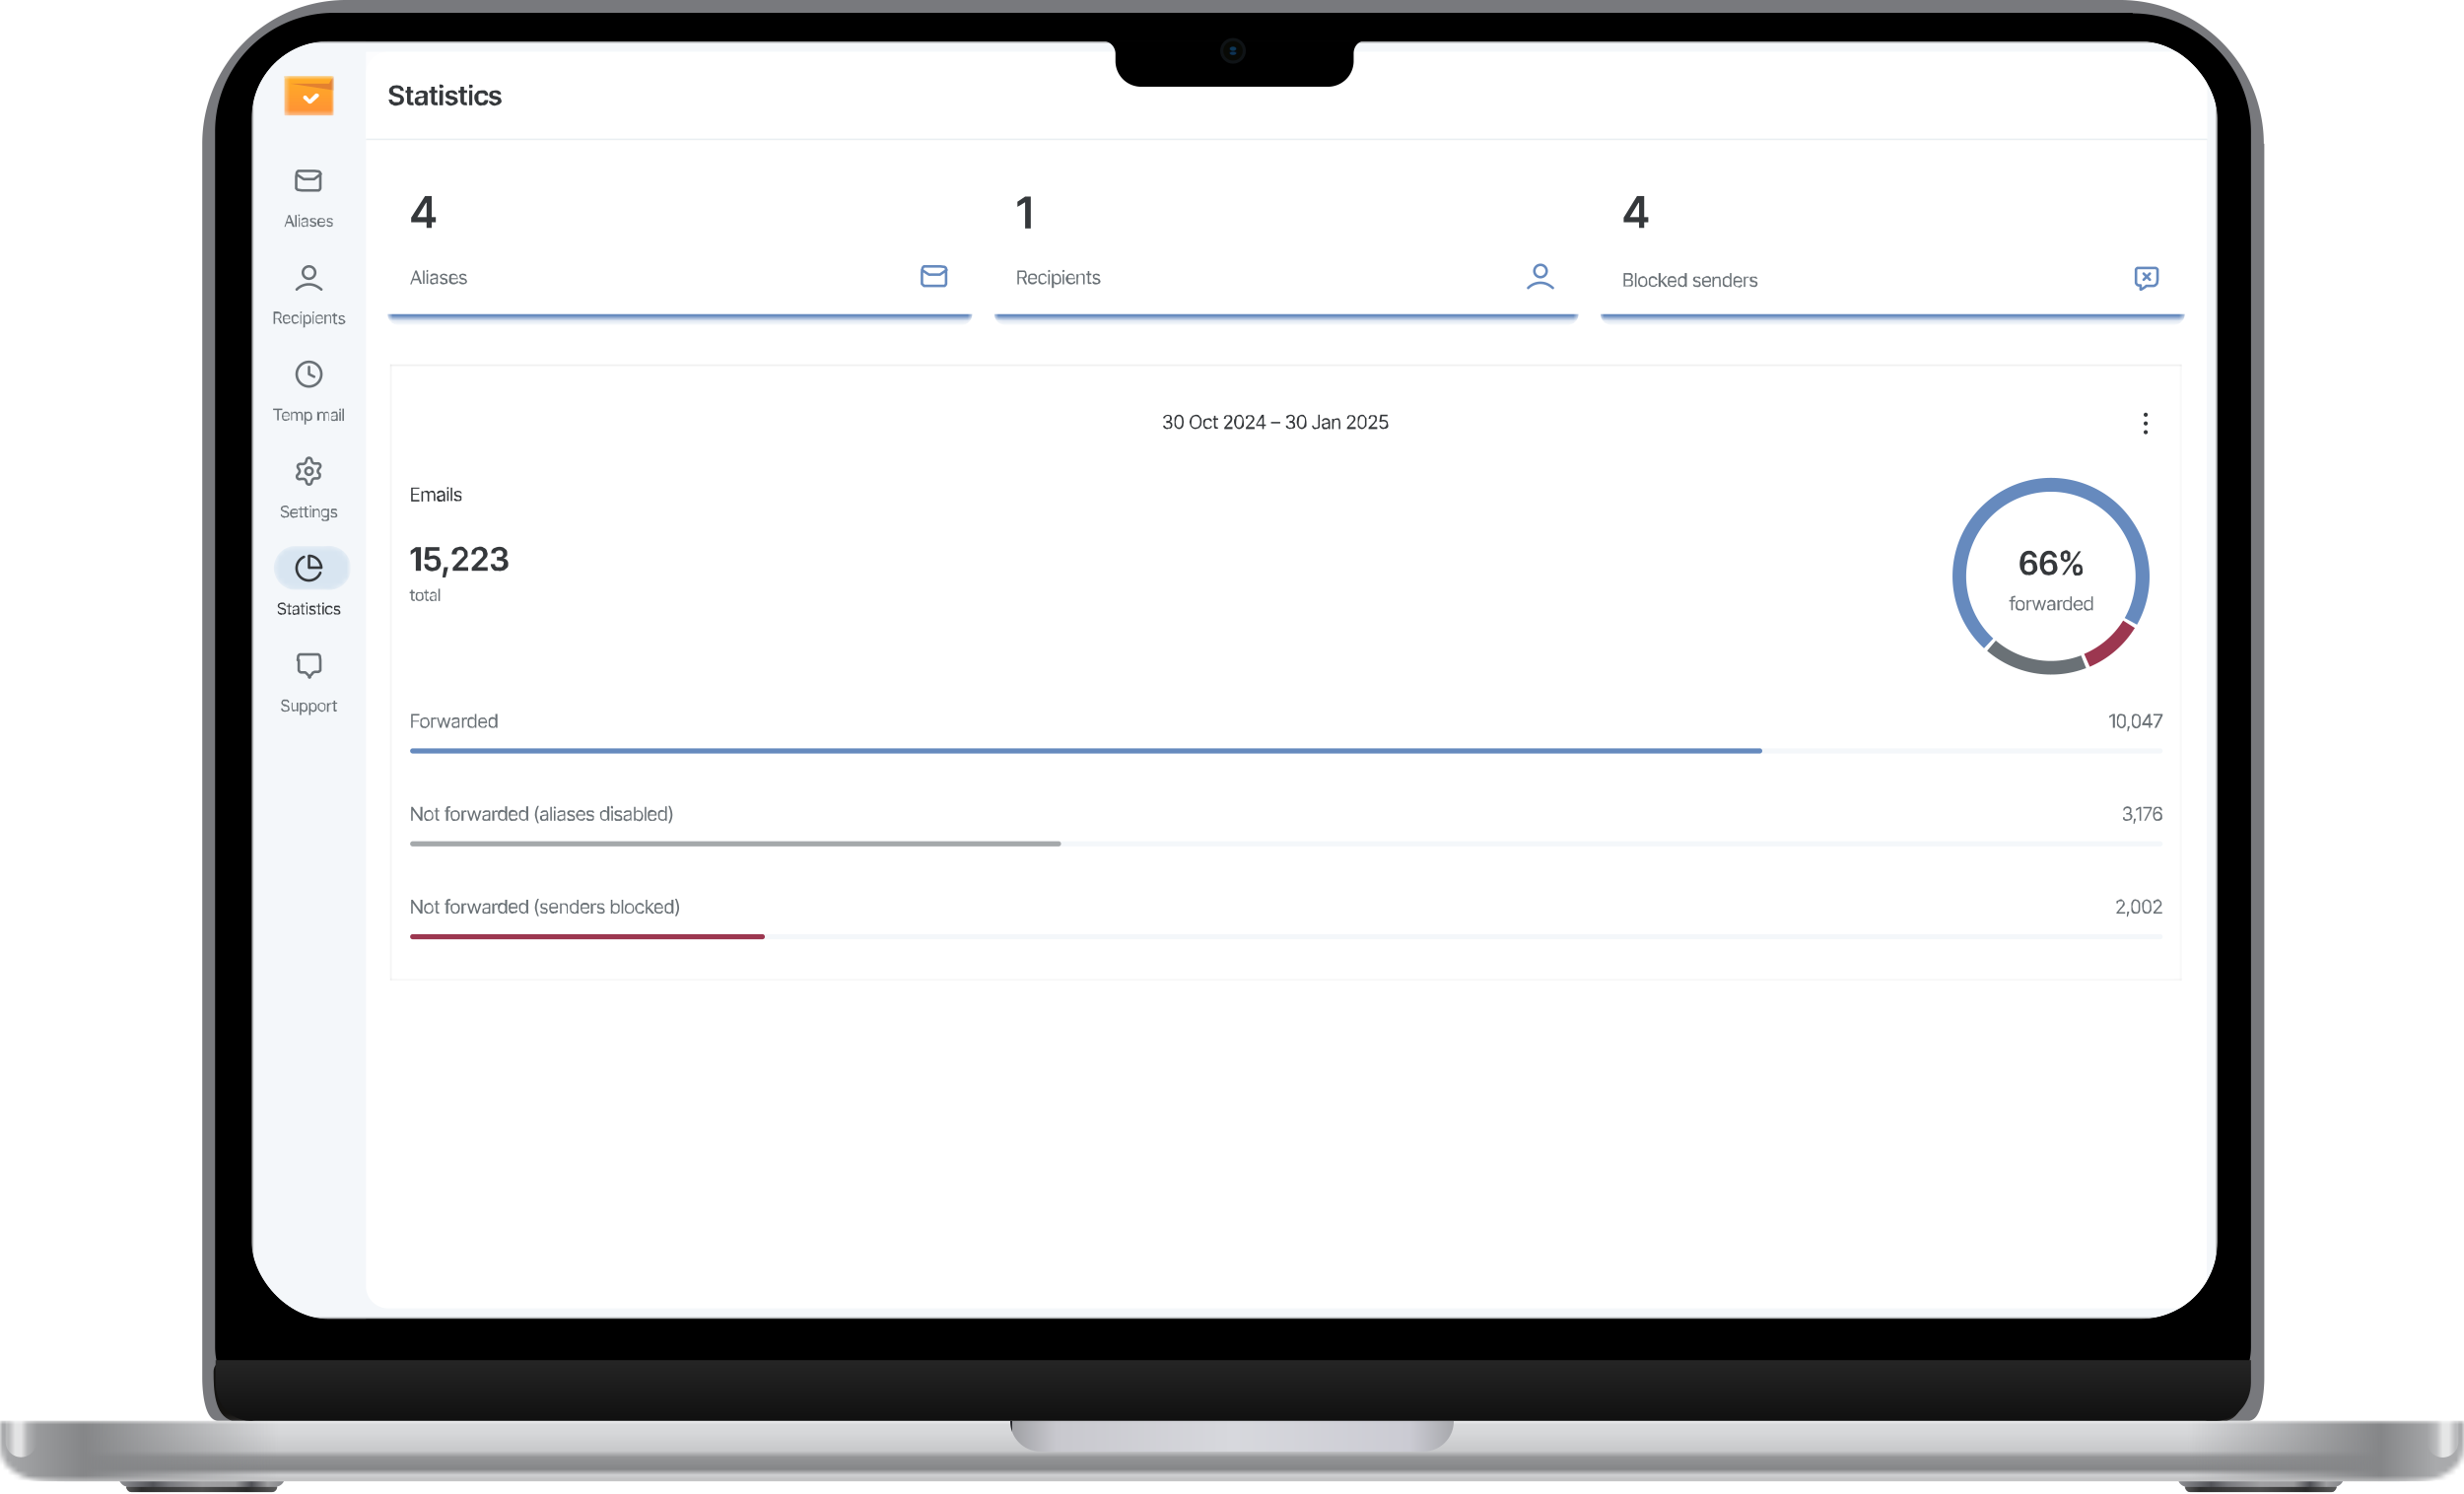 <svg xmlns="http://www.w3.org/2000/svg" width="480" height="291" fill="none"><path fill="url(#a)" d="M455.2 289.6a1.9 1.9 0 0 0 1.2-1h-32c.1.3.6.9 1.2 1 0 .4.4 1.1 1 1.1h27.6c.6 0 1-.7 1-1.1Z"/><path fill="url(#b)" fill-rule="evenodd" d="M455.2 289.7h-29.5c0 .4.3 1 1 1h27.5c.6 0 .9-.6 1-1Z" clip-rule="evenodd"/><path fill="url(#c)" d="M54.1 289.6a1.9 1.9 0 0 0 1.2-1h-32c.2.3.6.9 1.3 1 0 .4.3 1.1 1 1.1H53c.7 0 1-.7 1-1.1Z"/><path fill="url(#d)" fill-rule="evenodd" d="M54.1 289.7H24.6c0 .4.4 1 1 1H53c.6 0 1-.6 1-1Z" clip-rule="evenodd"/><mask id="e" width="480" height="13" x="0" y="276" maskUnits="userSpaceOnUse" style="mask-type:alpha"><path fill="#fff" d="M480 278.1v-1.3H0v1.3c0 3.7 0 5.5 1 7a8.7 8.7 0 0 0 4.2 2.8c2 .7 4.6.7 10 .7h449.6c5.3 0 8 0 10-.7a8.7 8.7 0 0 0 4.2-2.9c1-1.4 1-3.2 1-6.9Z"/></mask><g mask="url(#e)"><path fill="url(#f)" d="M480 278.1v-1.3H0v1.3c0 3.7 0 5.5 1 7a8.7 8.7 0 0 0 4.2 2.8c2 .7 4.6.7 10 .7h449.6c5.3 0 8 0 10-.7a8.7 8.7 0 0 0 4.2-2.9c1-1.4 1-3.2 1-6.9Z"/><path fill="url(#g)" d="M426.1 276.8H480v11.8h-53.9z"/><path fill="url(#h)" d="M0 0h54.3v11.8H0z" transform="matrix(-1 0 0 1 54.3 276.8)"/><g filter="url(#i)"><path fill="url(#j)" d="M1 274.7h6.1v6.2a3 3 0 0 1-6 0v-6.2Z"/></g><g filter="url(#k)"><path fill="url(#l)" d="M479 274.7h-6.2v6.2a3 3 0 0 0 6.1 0v-6.2Z"/></g></g><path fill="url(#m)" d="M196.8 276.8h86.4a5.9 5.9 0 0 1-6 6h-74.5a5.9 5.9 0 0 1-5.9-6Z"/><path fill="#78797D" d="M441 28a28 28 0 0 0-28-28H67.4a28 28 0 0 0-28 28v240.4c0 2.6.4 8.4 3.1 8.4H438c2.7 0 3.1-5.9 3.1-8.4V28Z"/><mask id="n" width="403" height="14" x="39" y="263" maskUnits="userSpaceOnUse" style="mask-type:alpha"><path fill="#000" d="M39.4 276.8v-8.4a4.6 4.6 0 0 1 4.6-4.6h392.4a4.6 4.6 0 0 1 4.7 4.6v8.5H39.4Z"/></mask><g mask="url(#n)"><g filter="url(#o)"><path fill="#141311" d="M433.4 276.8c3.6-1 3.7-6.2 3.6-9.7 0-1.1-1-2.2-2-1.6-4.2 2.1-2.8 11.1-6 11.3h4.4Z"/></g><g filter="url(#p)"><path fill="#141311" d="M45.6 276.8c-3.5-1-3.6-6.2-3.6-9.6 0-1.2 1-2.2 2.1-1.7 4.2 2.2 2.7 11.2 6 11.3h-4.5Z"/></g></g><path fill="#000" d="M415.4 2.5H65a23.1 23.1 0 0 0-23.1 23.1v236.8c0 7.3 6 13.2 13.2 13.2h370.2c7.3 0 13.2-6 13.2-13.2V25.6a23.1 23.1 0 0 0-23-23Z"/><path fill="url(#q)" d="M431.8 276.8c3.7 0 6.7-3.3 6.7-7.5V265H42v4.3c0 4.2 3 7.5 6.7 7.5h383.2Z"/><g clip-path="url(#r)"><mask id="s" width="383" height="249" x="49" y="8" maskUnits="userSpaceOnUse" style="mask-type:luminance"><path fill="#fff" d="M432 8H49v249h383V8Z"/></mask><g mask="url(#s)"><path fill="#F4F7FA" d="M432 8H49v249h383V8Z"/><path fill="#F4F7FA" d="M71.3 8H49v295.6h22.3V8Z"/><mask id="u" width="10" height="9" x="55" y="14" maskUnits="userSpaceOnUse" style="mask-type:alpha"><path fill="url(#t)" d="M55.3 15.1v-.2a.2.2 0 0 1 .2-.1H64.9l.1.3v7.3a.2.2 0 0 1-.1.1H55.5a.2.2 0 0 1-.1-.1v-7.3Z"/></mask><g mask="url(#u)"><path fill="url(#v)" d="M55.3 15.1v-.2a.2.2 0 0 1 .2-.1H64.9l.1.3v7.3a.2.2 0 0 1-.1.1H55.5a.2.2 0 0 1-.1-.1v-7.3Z"/><path fill="#E38130" fill-rule="evenodd" d="m56.6 16.3 8.4 1.3v-2.8l-.8 1.3a.7.7 0 0 1 0 .1.3.3 0 0 1-.2.1h-7.4Z" clip-rule="evenodd"/></g><path fill="#fff" fill-rule="evenodd" d="M62 18.3a.4.4 0 0 1 0 .6l-1.1 1c-.3.4-.8.4-1 0l-.7-.6a.4.4 0 0 1 0-.6.4.4 0 0 1 .5 0l.6.7 1.1-1.1a.4.4 0 0 1 .5 0Z" clip-rule="evenodd"/><mask id="w" width="16" height="10" x="52" y="30" maskUnits="userSpaceOnUse" style="mask-type:luminance"><path fill="#fff" d="M63.4 30.9H57a4.3 4.3 0 0 0 0 8.5h6.4a4.3 4.3 0 0 0 0-8.5Z"/></mask><g mask="url(#w)"><path stroke="#6A7176" stroke-linecap="round" stroke-linejoin="round" stroke-width=".5" d="m57.8 34 1.2.8a1 1 0 0 0 .2.1.5.5 0 0 0 0 0 1 1 0 0 0 .3 0H61a1 1 0 0 0 .2 0l1.3-1m-3.7 3.2h3.3a.7.7 0 0 0 .3-.4v-3a.7.7 0 0 0-.3-.3l-.8-.1h-3.2a.7.7 0 0 0-.3.4l-.1.7v2.3c.1.1.2.3.4.3l.7.1Z"/></g><path fill="#6A7176" d="M55.7 44.2h-.3l.8-2.3h.3l.9 2.3H57l-.7-2-.7 2Zm0-1H57v.3h-1.2v-.2Zm2.1-1.3v2.3h-.3v-2.3h.3Zm.4 2.3v-1.8h.2v1.8h-.2Zm0-2a.2.2 0 0 1 0-.1.2.2 0 0 1-.1-.1v-.2a.2.2 0 0 1 .2 0h.1v.2a.2.2 0 0 1-.1.1Zm1 2a.7.7 0 0 1-.2 0 .5.5 0 0 1-.2-.2.5.5 0 0 1-.1-.3v-.3l.2-.1a.8.8 0 0 1 .2 0 2.8 2.8 0 0 1 .5-.2h.2l-.1-.4h-.3a.5.5 0 0 0-.4.2h-.3a.6.6 0 0 1 .5-.5 1 1 0 0 1 .4 0 .6.6 0 0 1 .2.1l.2.2v1.5h-.2v-.3a.5.5 0 0 1-.1.2.6.6 0 0 1-.2 0 .6.6 0 0 1-.2.1Zm.1-.2h.3l.1-.2a.4.4 0 0 0 .1-.2v-.3H59.4l-.2.1h-.2a.3.3 0 0 0-.1.1.2.2 0 0 0 0 .2v.2h.3Zm2.3-1.2-.2.1a.5.5 0 0 0-.1-.2h-.5l-.1.2v.2h.3l.2.1.4.2a.4.4 0 0 1 0 .3v.3a.6.6 0 0 1-.2.1.9.9 0 0 1-.4.1.8.8 0 0 1-.4-.1.5.5 0 0 1-.3-.3l.3-.1.1.2h.3a.5.5 0 0 0 .3 0v-.2c0-.1 0-.2-.2-.2l-.2-.1a.7.7 0 0 1-.4-.2.4.4 0 0 1-.1-.3v-.2a.6.6 0 0 1 .3-.2h.7l.2.3Zm1 1.4a.8.8 0 0 1-.4-.1.7.7 0 0 1-.3-.3 1.2 1.2 0 0 1 0-1 .8.8 0 0 1 .3-.3.7.7 0 0 1 .4 0h.3a.7.7 0 0 1 .4.4v.5H62v-.2h1.2a.8.8 0 0 0-.1-.2.5.5 0 0 0-.2-.3.5.5 0 0 0-.3 0h-.2a.5.5 0 0 0-.2.2.6.6 0 0 0 0 .3v.5s0 .2.2.2h.5a.4.4 0 0 0 .1 0 .4.4 0 0 0 .1-.2h.3a.6.6 0 0 1-.2.3.7.7 0 0 1-.2.2h-.3Zm2.3-1.4-.3.1a.5.5 0 0 0-.1-.2H64l-.1.2v.2h.3l.2.1.4.2a.4.4 0 0 1 0 .3v.3a.6.6 0 0 1-.2.1.9.9 0 0 1-.4.1.8.8 0 0 1-.4-.1.5.5 0 0 1-.2-.3l.2-.1.1.2h.3a.5.5 0 0 0 .3 0l.1-.2c0-.1 0-.2-.2-.2l-.3-.1a.7.7 0 0 1-.4-.2.4.4 0 0 1 0-.3v-.2a.6.6 0 0 1 .2-.2h.7l.3.3Z"/><mask id="x" width="16" height="10" x="52" y="49" maskUnits="userSpaceOnUse" style="mask-type:luminance"><path fill="#fff" d="M63.4 49.8H57a4.3 4.3 0 0 0 0 8.5h6.4a4.3 4.3 0 0 0 0-8.5Z"/></mask><g mask="url(#x)"><path stroke="#6A7176" stroke-linecap="round" stroke-linejoin="round" stroke-width=".5" d="M57.8 56.4a3.3 3.3 0 0 1 2.4-1c.9 0 1.7.4 2.4 1m-1.2-3.3a1.2 1.2 0 1 1-2.4 0 1.2 1.2 0 0 1 2.4 0Z"/></g><path fill="#6A7176" d="M53.3 63v-2.3h.8l.4.1.3.3v.7a.6.6 0 0 1-.3.3 1 1 0 0 1-.4 0h-.6V62h.6a.7.7 0 0 0 .3 0 .3.3 0 0 0 .1-.2.5.5 0 0 0 .1-.2v-.3a.4.4 0 0 0-.2-.2.7.7 0 0 0-.3 0h-.5v2h-.3Zm1.3 0-.5-1h.3l.6 1h-.4Zm1.3.1a.8.8 0 0 1-.5-.1.7.7 0 0 1-.2-.3 1 1 0 0 1-.1-.5v-.5a.8.8 0 0 1 .3-.3.7.7 0 0 1 .4-.1h.3a.7.7 0 0 1 .4.5v.4h-1.2v-.1h1.2-.2a.8.8 0 0 0 0-.3.5.5 0 0 0-.2-.2.5.5 0 0 0-.3 0h-.2a.5.5 0 0 0-.2.2.6.6 0 0 0 0 .3v.5l.2.2h.5a.4.4 0 0 0 .1 0 .4.4 0 0 0 .1-.2h.3a.6.6 0 0 1-.2.3.7.7 0 0 1-.2.1l-.3.1Zm1.6 0a.8.8 0 0 1-.4-.1.8.8 0 0 1-.2-.3 1 1 0 0 1-.1-.5v-.5a.8.8 0 0 1 .3-.3.7.7 0 0 1 .4-.1h.4l.2.3.1.3H58a.4.4 0 0 0-.1-.2.4.4 0 0 0-.2-.1.4.4 0 0 0-.2 0h-.2a.5.5 0 0 0-.2.3.8.8 0 0 0 0 .3v.4l.2.2h.5a.4.4 0 0 0 .2-.2h.2a.6.6 0 0 1-.3.4l-.4.1Zm1 0v-1.8h.2v1.8h-.2Zm.1-2a.2.2 0 0 1-.1-.1.2.2 0 0 1 0-.1v-.2a.2.2 0 0 1 .1 0h.2v.2a.2.2 0 0 1-.2.1Zm.5 2.6v-2.4h.2v.3l.2-.1a.5.5 0 0 1 .1-.1.6.6 0 0 1 .3-.1.7.7 0 0 1 .6.4l.1.5v.5a.7.7 0 0 1-.7.4.6.6 0 0 1-.3 0 .5.5 0 0 1-.1-.2 2 2 0 0 1-.1-.1v1H59Zm.8-.8.2-.1a.6.6 0 0 0 .2-.3v-.3a1 1 0 0 0 0-.3.5.5 0 0 0-.2-.3.4.4 0 0 0-.2 0 .4.4 0 0 0-.5.2 1 1 0 0 0 0 .4v.3c0 .2.1.2.2.3h.3Zm1 .2v-1.8h.2v1.8H61Zm.1-2a.2.2 0 0 1-.1-.1.2.2 0 0 1 0-.1v-.2a.2.2 0 0 1 .1 0h.2v.2a.2.2 0 0 1-.2.1Zm1.2 2a.7.7 0 0 1-.7-.4v-1a.8.8 0 0 1 .3-.3.7.7 0 0 1 .4-.1h.3a.7.7 0 0 1 .4.5v.4h-1.3v-.1h1.2-.1a.8.8 0 0 0 0-.3.5.5 0 0 0-.2-.2.4.4 0 0 0-.3 0h-.3a.5.5 0 0 0-.2.2.6.6 0 0 0 0 .3v.5l.2.2h.5a.4.4 0 0 0 .2 0 .4.4 0 0 0 0-.2h.3a.6.6 0 0 1-.1.3.7.7 0 0 1-.3.1l-.3.1Zm1.3-1v1h-.3v-1.8h.3v.3a.5.5 0 0 1 .2-.2l.3-.1h.3l.2.3V63h-.2v-1a.5.5 0 0 0 0-.3.4.4 0 0 0-.4-.2.5.5 0 0 0-.2.1.4.4 0 0 0-.2.2.5.5 0 0 0 0 .2Zm2.2-.8v.3h-1v-.3h1ZM65 61h.3v1.9h.2a.6.6 0 0 0 .2 0v.3a.6.6 0 0 1-.2 0 .5.5 0 0 1-.3-.1.4.4 0 0 1-.2-.4V61Zm2.1.8H67a.5.5 0 0 0-.1 0l-.3-.2-.3.1v.4h.2l.3.1.3.2a.4.4 0 0 1 .2.3l-.1.2a.6.6 0 0 1-.3.2.9.9 0 0 1-.3.1.8.8 0 0 1-.5-.1.5.5 0 0 1-.2-.3l.3-.1.1.2h.3a.5.5 0 0 0 .3 0v-.2c0-.1 0-.2-.2-.3h-.3a.7.7 0 0 1-.3-.2.4.4 0 0 1-.1-.3v-.3a.6.6 0 0 1 .3-.1l.3-.1.4.1.2.3Z"/><mask id="y" width="16" height="10" x="52" y="68" maskUnits="userSpaceOnUse" style="mask-type:luminance"><path fill="#fff" d="M63.4 68.7H57a4.3 4.3 0 0 0 0 8.5h6.4a4.3 4.3 0 0 0 0-8.6Z"/></mask><g mask="url(#y)"><path stroke="#6A7176" stroke-linecap="round" stroke-linejoin="round" stroke-width=".5" d="M60.2 71.5v1.4l1 .5m1.4-.5a2.4 2.4 0 1 1-4.8 0 2.4 2.4 0 0 1 4.8 0Z"/></g><path fill="#6A7176" d="M53.2 79.9v-.3H55v.3h-.7v2H54v-2h-.8Zm2.5 2.1a.7.7 0 0 1-.7-.4l-.1-.5.1-.5a.8.8 0 0 1 .3-.3.7.7 0 0 1 .4-.1h.2a.7.7 0 0 1 .5.5v.4h-1.3V81h1.2-.1a.8.8 0 0 0 0-.3.5.5 0 0 0-.2-.2.5.5 0 0 0-.3 0h-.3a.5.5 0 0 0-.2.2.6.6 0 0 0 0 .3v.5l.2.2h.5a.4.4 0 0 0 .2 0v-.2h.3a.6.6 0 0 1-.1.3.7.7 0 0 1-.3.1 1 1 0 0 1-.3.1Zm1 0v-1.8h.2v.3l.2-.2a.5.5 0 0 1 .3-.1h.3l.2.3a.5.5 0 0 1 .2-.2.6.6 0 0 1 .3-.1l.4.1.2.5v1.1h-.3v-1.1l-.1-.3a.4.4 0 0 0-.3 0 .4.4 0 0 0-.2 0 .4.4 0 0 0-.1.3V82h-.3v-1.2l-.1-.3a.3.3 0 0 0-.3 0 .4.4 0 0 0-.2 0 .4.4 0 0 0-.2.4v1h-.2Zm2.6.6v-2.4h.3v.3-.1a.6.6 0 0 1 .5-.2.7.7 0 0 1 .6.4l.1.5v.5a.7.7 0 0 1-.7.4.6.6 0 0 1-.3 0 .5.5 0 0 1-.1-.2 2 2 0 0 1-.1-.1v1h-.3Zm.8-.8.2-.1a.6.6 0 0 0 .2-.3v-.3a1 1 0 0 0 0-.3.5.5 0 0 0-.2-.3.4.4 0 0 0-.2 0 .5.5 0 0 0-.5.2 1 1 0 0 0 0 .4v.3l.2.3h.3Zm1.7.2v-1.8h.3v.3l.2-.2a.5.5 0 0 1 .3-.1h.3l.2.3a.5.5 0 0 1 .2-.2.6.6 0 0 1 .3-.1c.2 0 .3 0 .4.2l.1.4V82H64v-1.2l-.1-.3a.4.4 0 0 0-.3 0 .4.4 0 0 0-.3 0 .4.4 0 0 0 0 .3V82h-.3v-1.2l-.1-.3a.3.3 0 0 0-.3 0 .4.4 0 0 0-.2 0 .4.4 0 0 0-.2.4v1h-.3Zm3.2 0a.7.7 0 0 1-.3 0 .5.5 0 0 1-.2-.2.5.5 0 0 1 0-.3v-.3l.1-.1a.8.8 0 0 1 .2-.1 2.8 2.8 0 0 1 .5 0l.2-.1v-.4h-.3a.5.5 0 0 0-.5.2l-.2-.1a.6.6 0 0 1 .4-.4 1 1 0 0 1 .5 0 .6.6 0 0 1 .2 0l.1.3.1.3V82h-.3v-.3a.5.5 0 0 1 0 .1.6.6 0 0 1-.2.2.6.6 0 0 1-.3 0Zm0-.2.3-.1.2-.2a.4.4 0 0 0 0-.2v-.2H65a1 1 0 0 0-.2.1.3.3 0 0 0-.2.1.2.2 0 0 0 0 .2v.2h.3Zm1.1.2v-1.8h.3V82h-.3Zm.2-2a.2.2 0 0 1-.2-.1.2.2 0 0 1 0-.2.2.2 0 0 1 .2-.1h.1V80a.2.2 0 0 1-.1 0Zm.7-.4V82h-.3v-2.4h.3Z"/><mask id="z" width="16" height="10" x="52" y="87" maskUnits="userSpaceOnUse" style="mask-type:luminance"><path fill="#fff" d="M63.4 87.5H57a4.3 4.3 0 0 0 0 8.6h6.4a4.3 4.3 0 0 0 0-8.5Z"/></mask><g stroke="#6A7176" stroke-linecap="round" stroke-linejoin="round" stroke-width=".5" mask="url(#z)"><path d="m59.6 93.6.1.3a.5.5 0 0 0 1 0l.1-.3a.6.6 0 0 1 .6-.4h.3a.5.5 0 0 0 .6-.5v-.3l-.3-.3a.6.6 0 0 1 0-.6l.2-.3a.5.5 0 0 0-.4-.9h-.4a.6.6 0 0 1-.6-.3l-.1-.3a.5.5 0 0 0-1 0l-.1.3a.6.6 0 0 1-.6.4h-.4a.5.5 0 0 0-.5.8l.2.3a.6.6 0 0 1 0 .6l-.2.3a.5.5 0 0 0 .5.9h.4a.6.6 0 0 1 .6.3Z"/><path d="M60.2 92.5a.7.7 0 1 0 0-1.4.7.7 0 0 0 0 1.4Z"/></g><path fill="#6A7176" d="M55.5 100.9a1 1 0 0 1-.4-.1.7.7 0 0 1-.3-.2.7.7 0 0 1-.1-.4h.2l.1.3h.2l.3.1h.3a.5.5 0 0 0 .2-.2.3.3 0 0 0 0-.2.3.3 0 0 0 0-.2.5.5 0 0 0-.2-.1 1.8 1.8 0 0 0-.2 0l-.3-.2a1 1 0 0 1-.4-.2.5.5 0 0 1-.2-.4l.1-.3a.7.7 0 0 1 .3-.2 1 1 0 0 1 .4-.1h.4l.3.3v.3H56a.3.3 0 0 0-.1-.3.6.6 0 0 0-.4 0h-.3a.4.4 0 0 0-.1.1.3.3 0 0 0-.1.2v.2l.3.1.1.1h.3l.2.1.2.2.2.1v.6a.7.7 0 0 1-.4.3h-.4Zm1.8 0a.7.7 0 0 1-.7-.4 1.2 1.2 0 0 1 0-1 .8.8 0 0 1 .3-.3.7.7 0 0 1 .4-.1h.3a.7.7 0 0 1 .4.4V100.1h-1.3v-.3H58l-.1.1a.8.8 0 0 0 0-.3.5.5 0 0 0-.2-.2.5.5 0 0 0-.3 0H57a.5.5 0 0 0-.1.2.6.6 0 0 0-.1.3v.5l.3.2h.2a.6.6 0 0 0 .2 0h.2v-.2h.3a.6.6 0 0 1-.1.3.7.7 0 0 1-.2.1 1 1 0 0 1-.4 0Zm1.8-1.8v.2h-1v-.2h1Zm-.7-.4h.3v1.8l.2.1a.5.5 0 0 0 .1 0v.2a.6.6 0 0 1-.1 0 .5.5 0 0 1-.4 0 .4.4 0 0 1 0-.4v-1.7Zm1.7.4v.2h-1v-.2h1Zm-.7-.4h.3v1.8l.2.1a.5.5 0 0 0 .2 0v.2a.6.6 0 0 1-.2 0 .5.5 0 0 1-.3 0 .4.4 0 0 1-.2-.4v-1.7Zm1 2.1v-1.7h.2v1.7h-.3Zm0-2a.2.2 0 0 1-.1-.2v-.1a.2.2 0 0 1 .2 0l.2.1-.1.2a.2.2 0 0 1-.1 0Zm.8 1v1h-.3v-1.7h.3v.3a.5.5 0 0 1 .2-.2l.3-.1h.3l.2.3.1.3v1.1h-.2v-1a.5.5 0 0 0-.2-.4.4.4 0 0 0-.3 0 .5.5 0 0 0-.2 0 .4.4 0 0 0-.1.1.5.5 0 0 0-.1.3Zm2.1 1.7a.9.9 0 0 1-.4 0 .7.7 0 0 1-.3-.3l.3-.2v.1l.2.2a.6.6 0 0 0 .3 0l.3-.1.1-.3v-.4.1a.5.5 0 0 1-.2.2.6.6 0 0 1-.3 0 .7.7 0 0 1-.6-.4 1 1 0 0 1-.1-.4v-.5a.7.7 0 0 1 .7-.4h.3l.1.2h.1v-.2h.3v2.2a.6.6 0 0 1-.4.2 1 1 0 0 1-.4 0Zm0-1h.4l.1-.5a.9.9 0 0 0 0-.4.5.5 0 0 0-.2-.2.5.5 0 0 0-.2 0H63a.5.5 0 0 0-.2.2 1 1 0 0 0 0 .7l.2.2h.3Zm2.4-1h-.3a.5.5 0 0 0 0-.1h-.6l-.1.2v.1a.6.6 0 0 0 .3.1h.3l.3.3a.4.4 0 0 1 .1.3v.2a.6.6 0 0 1-.3.2.9.9 0 0 1-.4 0 .8.8 0 0 1-.4 0 .5.5 0 0 1-.2-.4h.2l.2.2h.2a.5.5 0 0 0 .3 0l.1-.2c0-.2 0-.2-.2-.3h-.3a.7.7 0 0 1-.4-.2.4.4 0 0 1 0-.3v-.3a.6.6 0 0 1 .2-.2h.8l.2.4Z"/><mask id="A" width="16" height="9" x="52" y="106" maskUnits="userSpaceOnUse" style="mask-type:luminance"><path fill="#fff" d="M63.4 106.4H57a4.3 4.3 0 0 0 0 8.5h6.4a4.3 4.3 0 1 0 0-8.5Z"/></mask><g mask="url(#A)"><path fill="#D8E5F1" d="M63.4 106.4H57a4.3 4.3 0 0 0 0 8.5h6.4a4.3 4.3 0 1 0 0-8.5Z"/><path stroke="#35383B" stroke-linecap="round" stroke-linejoin="round" stroke-width=".5" d="M62.4 111.6a2.4 2.4 0 1 1-3.2-3.1m3.2 1.3a2.4 2.4 0 0 1 .2.8.1.1 0 0 1-.1 0H60.2a.1.1 0 0 1 0 0v-2.2a.1.1 0 0 1 0-.1h.2a2.4 2.4 0 0 1 2 1.5Z"/></g><path fill="#35383B" d="M54.9 119.8a1 1 0 0 1-.4-.1.7.7 0 0 1-.3-.2.7.7 0 0 1-.1-.4h.2l.1.3h.2l.3.1h.3a.5.5 0 0 0 .2-.2.3.3 0 0 0 0-.2.3.3 0 0 0 0-.2.5.5 0 0 0-.2-.1 1.8 1.8 0 0 0-.2 0l-.3-.2a1 1 0 0 1-.4-.2.5.5 0 0 1-.2-.4l.1-.3a.7.7 0 0 1 .3-.2 1 1 0 0 1 .4-.1h.4l.3.3v.3h-.2a.4.4 0 0 0-.1-.3.6.6 0 0 0-.4 0h-.3a.4.4 0 0 0-.1.1.3.3 0 0 0-.1.2v.2l.2.1a2 2 0 0 0 .2.1h.3l.2.1.2.1.2.2v.6a.7.7 0 0 1-.4.3 1 1 0 0 1-.4 0Zm1.9-1.8v.2h-1v-.2h1Zm-.7-.4h.3v1.8H56.7v.3a.6.6 0 0 1-.1 0 .5.5 0 0 1-.4 0 .4.4 0 0 1 0-.4v-1.7Zm1.4 2.2a.7.7 0 0 1-.3 0 .5.5 0 0 1-.2-.3.5.5 0 0 1 0-.3v-.2l.1-.2a.8.8 0 0 1 .3 0h.2a10.6 10.6 0 0 1 .4-.1v-.4l-.3-.1a.5.5 0 0 0-.3 0 .5.5 0 0 0-.2.3l-.2-.1a.6.6 0 0 1 .4-.4 1 1 0 0 1 .5 0h.2l.1.2.1.4v1.1H58v-.2a.5.5 0 0 1 0 .1.5.5 0 0 1-.2.1.7.7 0 0 1-.3 0Zm0-.3h.3l.2-.2a.4.4 0 0 0 0-.2v-.2h-.4l-.2.1a.3.3 0 0 0-.2 0 .2.2 0 0 0 0 .3v.2h.4Zm1.9-1.5v.2h-.9v-.2h.9Zm-.6-.4h.2v1.8l.3.1.1.2a.6.6 0 0 1-.2 0 .5.5 0 0 1-.3 0 .4.4 0 0 1-.1-.4v-1.7Zm.9 2.1V118h.2v1.7h-.2Zm0-2a.2.2 0 0 1-.1-.2v-.1a.2.2 0 0 1 .2 0h.1V117.7a.2.2 0 0 1-.1 0Zm1.8.7h-.2a.5.5 0 0 0-.2-.1h-.5V118.6a.6.6 0 0 0 .2.1h.3l.3.3a.4.4 0 0 1 .1.3v.2a.6.6 0 0 1-.3.2.9.9 0 0 1-.3 0 .8.8 0 0 1-.5 0 .5.5 0 0 1-.2-.4h.2l.2.2h.3a.5.5 0 0 0 .3 0v-.2c0-.2 0-.2-.2-.3h-.3a.7.7 0 0 1-.3-.2.4.4 0 0 1-.1-.3v-.3a.6.6 0 0 1 .3-.2h.7l.2.4Zm1-.4v.2h-.9v-.2h1Zm-.6-.4h.3v1.8l.2.1h.1v.2a.6.6 0 0 1-.1 0 .5.5 0 0 1-.4 0 .4.4 0 0 1 0-.4v-1.7Zm.9 2.1V118h.3v1.7h-.3Zm.1-2a.2.2 0 0 1-.1 0 .2.2 0 0 1 0-.2v-.1a.2.2 0 0 1 .1 0h.2V117.7a.2.2 0 0 1-.2 0Zm1.2 2a.8.8 0 0 1-.4 0 .8.8 0 0 1-.3-.4 1.1 1.1 0 0 1 0-.9.7.7 0 0 1 .7-.4h.3a.6.6 0 0 1 .4.5h-.3a.4.4 0 0 0 0-.1.4.4 0 0 0-.2-.1.5.5 0 0 0-.2 0h-.3a.5.5 0 0 0-.1.2.8.8 0 0 0-.1.4v.3l.2.2.3.1h.3a.4.4 0 0 0 .1-.3h.3a.6.6 0 0 1-.4.5h-.3Zm2.2-1.3H66a.5.5 0 0 0 0-.1h-.6l-.1.2v.1a.6.6 0 0 0 .3.1h.3l.3.3a.4.4 0 0 1 .1.3v.2a.6.6 0 0 1-.3.2.9.9 0 0 1-.4 0 .8.8 0 0 1-.4 0 .5.5 0 0 1-.2-.4h.2l.2.2h.2a.5.5 0 0 0 .3 0l.1-.2c0-.2 0-.2-.2-.3h-.3a.7.7 0 0 1-.4-.2.4.4 0 0 1 0-.3v-.3a.6.6 0 0 1 .2-.2h.8l.2.4Z"/><mask id="B" width="16" height="9" x="52" y="125" maskUnits="userSpaceOnUse" style="mask-type:luminance"><path fill="#fff" d="M63.4 125.3H57a4.3 4.3 0 0 0 0 8.5h6.4a4.3 4.3 0 1 0 0-8.5Z"/></mask><g mask="url(#B)"><path stroke="#6A7176" stroke-linecap="round" stroke-linejoin="round" stroke-width=".5" d="m58 128.6.1-.8a.7.7 0 0 1 .3-.3H62a.7.7 0 0 1 .3.3l.1.8v2a.7.7 0 0 1-.4.3h-.7l-.2.1a.5.5 0 0 0-.2.1l-.1.2-.4.4v.2a.1.1 0 0 1-.2 0v-.2l-.4-.4-.2-.2a.5.5 0 0 0-.2-.1h-.8a.7.7 0 0 1-.4-.4v-2Z"/></g><path fill="#6A7176" d="m55.6 138.7-.5-.1a.7.7 0 0 1-.3-.3.7.7 0 0 1 0-.3h.2l.1.2.2.2h.6a.5.5 0 0 0 .2-.2.3.3 0 0 0 0-.2.3.3 0 0 0 0-.2.5.5 0 0 0-.2-.1 1.8 1.8 0 0 0-.2-.1h-.3a1 1 0 0 1-.4-.3.5.5 0 0 1-.2-.4l.1-.3a.7.7 0 0 1 .3-.3 1 1 0 0 1 .4 0h.4l.3.3v.3h-.2a.4.4 0 0 0-.2-.3.6.6 0 0 0-.3 0h-.3a.4.4 0 0 0-.2.1.3.3 0 0 0 0 .2v.2l.2.1a2 2 0 0 0 .2 0l.2.1.2.1.3.1.1.2.1.3v.3a.7.7 0 0 1-.4.3 1 1 0 0 1-.4 0Zm2.2-.8v-1h.3v1.7h-.3v-.3a.6.6 0 0 1-.2.2l-.4.1H57a.5.5 0 0 1-.1-.3.8.8 0 0 1-.1-.3v-1.1h.2v1c0 .2 0 .3.2.4h.2a.5.5 0 0 0 .4-.1.5.5 0 0 0 0-.3Zm.6 1.4v-2.4h.3v.2a.5.5 0 0 1 .2-.2.6.6 0 0 1 .3 0 .7.7 0 0 1 .6.4l.1.4v.5a.7.7 0 0 1-.7.5.6.6 0 0 1-.3-.1.5.5 0 0 1-.1-.1 2.1 2.1 0 0 1-.1-.2v1h-.3Zm.8-.9h.2a.6.6 0 0 0 .2-.3v-.3a1 1 0 0 0 0-.4.5.5 0 0 0-.2-.2.4.4 0 0 0-.2-.1.5.5 0 0 0-.5.3 1 1 0 0 0 0 .3v.4l.2.2.3.1Zm1 .9v-2.4h.2v.2h.2a.5.5 0 0 1 .1-.2.6.6 0 0 1 .3 0 .7.7 0 0 1 .6.4l.1.4v.5a.7.7 0 0 1-.7.5.6.6 0 0 1-.3-.1.5.5 0 0 1-.1-.1 2.2 2.2 0 0 1-.1-.2v1h-.3Zm.7-.9h.3a.6.6 0 0 0 .2-.3v-.3a1 1 0 0 0 0-.4.5.5 0 0 0-.2-.2.4.4 0 0 0-.3-.1.5.5 0 0 0-.4.3 1 1 0 0 0 0 .3v.4l.2.2.2.1Zm1.8.3a.8.8 0 0 1-.4-.2.8.8 0 0 1-.3-.3 1 1 0 0 1-.1-.4v-.5a.8.8 0 0 1 .4-.3.8.8 0 0 1 .4-.1.8.8 0 0 1 .7.4v.9a.8.8 0 0 1-.3.3.8.8 0 0 1-.4.2Zm0-.3h.3a.6.6 0 0 0 .2-.3v-.3a1 1 0 0 0 0-.4.5.5 0 0 0-.2-.2.5.5 0 0 0-.3-.1.5.5 0 0 0-.3 0 .5.5 0 0 0-.2.3 1 1 0 0 0 0 .7l.2.2.3.1Zm1 .2V137h.3v.2a.4.4 0 0 1 .2-.2.5.5 0 0 1 .3 0h.1v.2a1 1 0 0 0-.2 0 .5.5 0 0 0-.2 0 .4.4 0 0 0-.1.2.4.4 0 0 0-.1.2v1.1h-.3Zm2-1.7v.2h-1v-.2h1Zm-.7-.4h.3v1.8H65.6v.3a.6.6 0 0 1-.1 0 .5.5 0 0 1-.4 0 .4.4 0 0 1-.1-.4v-1.7Z"/><path fill="#fff" d="M71.3 14.4c0-2.4 2-4.3 4.3-4.3h350c2.4 0 4.3 2 4.3 4.3v236.2c0 2.4-2 4.3-4.3 4.3h-350a4.3 4.3 0 0 1-4.3-4.3V14.4Z"/><path fill="#fff" fill-opacity=".8" d="M71.3 10.1H430v17H71.3v-17Z"/><path fill="#EAEFF2" d="M429.9 27H71.3v.3H430V27Z"/><path fill="#35383B" d="M77.2 20.6c-.3 0-.5 0-.7-.2-.3 0-.4-.2-.6-.4l-.2-.6h.7a.6.6 0 0 0 .1.3l.3.2h.8c.2 0 .2-.1.3-.2l.1-.3v-.2a.7.7 0 0 0-.3-.2l-.4-.1-.4-.1-.8-.4a.9.9 0 0 1-.3-.7 1 1 0 0 1 .2-.6l.5-.4.8-.1.7.1.5.4.2.6H78a.5.5 0 0 0-.2-.4.8.8 0 0 0-.5-.1 1 1 0 0 0-.4 0l-.3.2a.4.4 0 0 0 0 .3v.2l.3.2.3.1.4.1a1.9 1.9 0 0 1 .8.4 1 1 0 0 1 .3.7 1 1 0 0 1-.7 1l-.8.2Zm3.3-3v.5H79v-.5h1.6Zm-1.2-.7h.7v3h.3a1.1 1.1 0 0 0 .2 0l.1.6a1.4 1.4 0 0 1-.4 0 .9.9 0 0 1-.7-.2.8.8 0 0 1-.2-.6V17Zm2.5 3.7a1.2 1.2 0 0 1-.5-.1.8.8 0 0 1-.4-.3.9.9 0 0 1-.1-.5v-.4a.7.7 0 0 1 .3-.3 2 2 0 0 1 .8-.2h.4l.2-.1.1-.2a.4.4 0 0 0-.1-.3l-.4-.1h-.4a.6.6 0 0 0-.2.3H81a1 1 0 0 1 .2-.5l.5-.2a1.8 1.8 0 0 1 1 0h.3l.3.4a1 1 0 0 1 0 .5v1.9h-.6v-.4a.8.8 0 0 1-.4.4h-.4Zm.1-.5.4-.1.2-.2.1-.3V19a2.2 2.2 0 0 1-.5.1H82l-.3.1a.5.5 0 0 0-.2.2.3.3 0 0 0 0 .2v.3h.4Zm3.3-2.5v.5h-1.6v-.5h1.6Zm-1.2-.7h.7v3h.3a1.1 1.1 0 0 0 .2 0l.1.6a1.4 1.4 0 0 1-.4 0 .9.9 0 0 1-.7-.2.8.8 0 0 1-.2-.6V17Zm1.6 3.6v-2.9h.7v2.9h-.7Zm.4-3.3a.4.4 0 0 1-.3-.1.3.3 0 0 1-.1-.3v-.3a.4.4 0 0 1 .4 0h.2l.2.3c0 .1 0 .2-.2.3a.4.4 0 0 1-.2 0Zm3.1 1.2h-.6a.5.5 0 0 0-.2-.2.5.5 0 0 0-.3-.1.7.7 0 0 0-.4 0l-.1.3v.2l.4.1.5.1.6.3.2.5c0 .2 0 .4-.2.5a1 1 0 0 1-.4.3l-.7.2c-.3 0-.6-.1-.8-.3a1 1 0 0 1-.4-.6h.7l.1.2.4.2a.7.7 0 0 0 .4-.2l.2-.2c0-.2-.2-.3-.4-.3l-.5-.1a1.2 1.2 0 0 1-.6-.3.7.7 0 0 1-.2-.6l.1-.4.4-.3.6-.1c.4 0 .6 0 .8.2.2.1.4.3.4.6Zm1.9-.8v.5h-1.7v-.5H91Zm-1.3-.7h.7v3h.3a1.2 1.2 0 0 0 .2 0l.1.6a1.4 1.4 0 0 1-.4 0 .9.9 0 0 1-.6-.2.8.8 0 0 1-.3-.6V17Zm1.7 3.6v-2.9h.6v2.9h-.6Zm.3-3.3a.4.4 0 0 1-.3-.1.3.3 0 0 1 0-.3v-.3a.4.4 0 0 1 .3 0h.3l.1.3-.1.3a.4.4 0 0 1-.3 0Zm2.1 3.4a1.3 1.3 0 0 1-1.2-.8 1.7 1.7 0 0 1-.2-.7c0-.3 0-.6.2-.8l.5-.6.7-.1h.6a1 1 0 0 1 .7 1h-.7a.7.7 0 0 0 0-.3.5.5 0 0 0-.3-.1.6.6 0 0 0-.3 0 .6.6 0 0 0-.3 0 .7.7 0 0 0-.3.3v1.1l.2.3.4.1a.6.6 0 0 0 .6-.5h.7a1 1 0 0 1-.7 1h-.6Zm4-2.2H97a.5.5 0 0 0-.2-.2.6.6 0 0 0-.3-.1.7.7 0 0 0-.4 0l-.1.3v.2l.4.1.5.1.6.3.2.5c0 .2 0 .4-.2.5a1 1 0 0 1-.4.3l-.7.2c-.3 0-.6-.1-.8-.3a1 1 0 0 1-.4-.6h.7s0 .2.2.2l.3.2a.7.7 0 0 0 .4-.2l.2-.2c0-.2-.1-.3-.4-.3l-.5-.1a1.2 1.2 0 0 1-.6-.3.7.7 0 0 1-.2-.6l.1-.4.4-.3.7-.1c.3 0 .6 0 .8.2.2.1.3.3.3.6Z"/><g filter="url(#C)"><path fill="#D1D1D1" d="M76 32h113v30H76z"/></g><g filter="url(#D)"><path fill="#D1D1D1" d="M194 32h113v30H194z"/></g><g filter="url(#E)"><path fill="#D1D1D1" d="M312 32h113v30H312z"/></g><g filter="url(#F)"><path fill="#D1D1D1" d="M76 71h349v120H76z"/></g><path fill="#fff" d="M75.6 32.5c0-.6.5-1 1-1h111.8c.6 0 1 .4 1 1v28.7c0 .6-.4 1-1 1H76.7a1 1 0 0 1-1.1-1V32.5Z"/><mask id="G" width="115" height="32" x="75" y="31" maskUnits="userSpaceOnUse" style="mask-type:luminance"><path fill="#fff" d="M75.6 32.5c0-.6.5-1 1-1h111.8c.6 0 1 .4 1 1v28.7c0 .6-.4 1-1 1H76.7a1 1 0 0 1-1.1-1V32.5Z"/></mask><g mask="url(#G)"><path fill="#668ABE" d="M189.4 61.2c0 1.2-1 2.1-2 2.1H77.6a2.1 2.1 0 0 1-2.1-2.1h113.8Z"/></g><path fill="#35383B" d="M80.1 43.3v-.9l2.7-4.2h.7v1.3H83l-1.7 2.8h3.6v1h-4.8Zm3 1.1v-6.2h1v6.2h-1Z"/><path fill="#6A7176" d="M80.2 55.4h-.3l1-2.7h.3l1 2.6h-.4l-.8-2.2-.8 2.2Zm.1-1.1h1.4v.3h-1.4v-.3Zm2.4-1.7v2.7h-.3v-2.6h.3Zm.4 2.7v-2h.3v2h-.3Zm.2-2.3a.2.2 0 0 1-.2 0 .2.2 0 0 1 0-.2v-.2H83.4v.2a.2.2 0 0 1 0 .1.2.2 0 0 1-.1 0Zm1.1 2.4a.8.8 0 0 1-.3 0 .6.6 0 0 1-.3-.3.6.6 0 0 1 0-.3v-.3l.2-.2a1 1 0 0 1 .2 0 3.1 3.1 0 0 1 .6-.2h.2V54a.4.4 0 0 0 0-.3l-.4-.1a.6.6 0 0 0-.5.3l-.3-.1a.7.7 0 0 1 .5-.5 1.2 1.2 0 0 1 .5 0 .7.7 0 0 1 .3.1l.2.2V55.3H85v-.2a.5.5 0 0 1-.1.1.6.6 0 0 1-.2.1.8.8 0 0 1-.3.1Zm0-.3h.4a.5.5 0 0 0 .2-.5v-.3l-.2.1H84.5l-.2.1a.4.4 0 0 0-.2.1.3.3 0 0 0 0 .2v.2l.4.1Zm2.8-1.3h-.3a.5.5 0 0 0-.1-.1l-.3-.1a.5.5 0 0 0-.3 0l-.2.3.1.2h.3l.3.1.4.2.1.4v.3a.7.7 0 0 1-.4.2 1 1 0 0 1-.4.1.9.9 0 0 1-.5-.1.6.6 0 0 1-.2-.4l.3-.1.1.2.3.1h.4v-.3c0-.1 0-.2-.2-.3h-.3a.8.8 0 0 1-.4-.3.5.5 0 0 1-.2-.3.5.5 0 0 1 .1-.3.7.7 0 0 1 .3-.2 1 1 0 0 1 .4-.1l.4.1c.2.1.2.2.3.4Zm1.2 1.6a.9.9 0 0 1-.9-.5 1.2 1.2 0 0 1 0-.6v-.5a.9.9 0 0 1 .3-.4l.5-.1a1 1 0 0 1 .6.2l.2.3.1.5v.1h-1.6v-.2H89 89a1 1 0 0 0 0-.3.6.6 0 0 0-.3-.2.5.5 0 0 0-.3-.1.6.6 0 0 0-.3 0 .6.6 0 0 0-.2.3v.9l.2.2a.7.7 0 0 0 .6 0 .5.5 0 0 0 .2 0v-.2h.4c0 .2-.1.3-.2.3a.8.8 0 0 1-.3.2 1 1 0 0 1-.3.1Zm2.5-1.6h-.2a.5.5 0 0 0-.2-.1l-.3-.1a.5.5 0 0 0-.3 0l-.1.3v.2h.3l.3.1.4.2.2.4-.1.3a.7.7 0 0 1-.3.2 1 1 0 0 1-.4.1.9.9 0 0 1-.5-.1.6.6 0 0 1-.3-.4l.3-.1c0 .1 0 .2.2.2l.3.1h.3l.2-.3-.3-.3H90a.8.8 0 0 1-.4-.3.5.5 0 0 1-.1-.3.5.5 0 0 1 0-.3.7.7 0 0 1 .3-.2 1 1 0 0 1 .4-.1l.5.1.2.4Z"/><path stroke="#668ABE" stroke-linecap="round" stroke-linejoin="round" stroke-width=".5" d="m179.6 52.6 1.2.8.2.1s0 0 0 0a1 1 0 0 0 .3 0h1.8l1.3-.9m-3.7 3.1h3.3a.7.7 0 0 0 .3-.4v-3a.7.7 0 0 0-.3-.3l-.8-.1H180a.7.7 0 0 0-.3.4l-.1.7v2.3l.4.4h.7Z"/><path fill="#fff" d="M193.7 32.5c0-.6.5-1 1-1h111.8c.5 0 1 .4 1 1v28.7c0 .6-.5 1-1 1H194.8a1 1 0 0 1-1.1-1V32.5Z"/><mask id="H" width="115" height="32" x="193" y="31" maskUnits="userSpaceOnUse" style="mask-type:luminance"><path fill="#fff" d="M193.7 32.5c0-.6.5-1 1-1h111.8c.5 0 1 .4 1 1v28.7c0 .6-.5 1-1 1H194.8a1 1 0 0 1-1.1-1V32.5Z"/></mask><g mask="url(#H)"><path fill="#668ABE" d="M307.5 61.2c0 1.2-1 2.1-2.1 2.1H195.8a2.1 2.1 0 0 1-2.1-2.1h113.8Z"/></g><path fill="#35383B" d="M200.8 38.3v6.2h-1.1v-5.1l-1.5.9v-1l1.5-1h1Z"/><path fill="#6A7176" d="M198.2 55.4v-2.7h1.4a.7.7 0 0 1 .3.3l.1.5a.9.9 0 0 1 0 .4.7.7 0 0 1-.4.3 1 1 0 0 1-.5 0h-.7V54h1a.4.4 0 0 0 .2-.2.6.6 0 0 0 .1-.3v-.3a.4.4 0 0 0-.3-.2.8.8 0 0 0-.3 0h-.6v2.4h-.3Zm1.5 0-.6-1.3h.4l.6 1.3h-.3Zm1.5 0a.9.9 0 0 1-.9-.5 1.3 1.3 0 0 1 0-.6v-.5a.8.8 0 0 1 .8-.5h.4a.8.8 0 0 1 .5.5v.6h-1.5v-.2h1.4-.2a1 1 0 0 0 0-.3.5.5 0 0 0-.6-.3.6.6 0 0 0-.3 0 .6.6 0 0 0-.2.3v.9l.3.2a.7.7 0 0 0 .5 0 .5.5 0 0 0 .3-.2h.3c0 .2-.1.3-.2.3a.8.8 0 0 1-.2.2 1 1 0 0 1-.4.1Zm2 0a.9.9 0 0 1-.6-.1.9.9 0 0 1-.3-.4 1.3 1.3 0 0 1 0-.5v-.6a.9.9 0 0 1 .8-.5.9.9 0 0 1 .4 0l.3.3.1.3h-.3a.5.5 0 0 0 0-.1.4.4 0 0 0-.2-.2.5.5 0 0 0-.3 0 .5.5 0 0 0-.3 0 .6.6 0 0 0-.2.3 1 1 0 0 0 0 .4v.4a.6.6 0 0 0 .5.4h.3a.5.5 0 0 0 .2-.3h.3a.7.7 0 0 1-.4.5.9.9 0 0 1-.4.1Zm1 0v-2h.3v2h-.3Zm.2-2.4a.2.2 0 0 1-.2 0 .2.2 0 0 1 0-.2v-.2H204.5l.1.2a.2.2 0 0 1 0 .1.2.2 0 0 1-.2 0Zm.5 3.1v-2.8h.3v.3h.2c0-.1 0-.2.2-.2a.6.6 0 0 1 .3-.1.8.8 0 0 1 .7.5l.1.5v.6a.8.8 0 0 1-.8.5.6.6 0 0 1-.3 0 .6.6 0 0 1-.2-.2 2.2 2.2 0 0 1-.1-.2v1.1h-.3Zm1-1a.5.5 0 0 0 .3 0 .6.6 0 0 0 .2-.4V54a.6.6 0 0 0-.3-.3.5.5 0 0 0-.3-.1.5.5 0 0 0-.5.3 1.1 1.1 0 0 0 0 .4v.4c0 .2.1.2.2.3l.3.1Zm1.1.3v-2h.3v2h-.3Zm.2-2.4a.2.2 0 0 1-.2 0 .2.2 0 0 1 0-.2v-.2H207.3l.1.2a.2.2 0 0 1 0 .1.2.2 0 0 1-.2 0Zm1.4 2.4a.9.9 0 0 1-.8-.5 1.3 1.3 0 0 1-.2-.5c0-.2 0-.4.2-.6a.8.8 0 0 1 .7-.5h.4a.8.8 0 0 1 .4.5l.1.5v.1H208v-.2h1.4-.2a1 1 0 0 0 0-.3.5.5 0 0 0-.5-.3.6.6 0 0 0-.4 0 .6.6 0 0 0-.2.3v.9l.3.2.3.1h.2a.5.5 0 0 0 .3-.3h.3c0 .2 0 .3-.2.4a.8.8 0 0 1-.2.1 1 1 0 0 1-.4.1Zm1.4-1.3v1.3h-.3v-2h.3v.2l.3-.2.3-.1h.4l.3.3v1.8h-.3V54a.5.5 0 0 0-.1-.4.4.4 0 0 0-.3-.1h-.3a.5.5 0 0 0-.2.2.6.6 0 0 0 0 .3Zm2.6-.8v.3h-1v-.3h1Zm-.7-.5h.3V55h.3l.2.3a.7.7 0 0 1-.3 0 .6.6 0 0 1-.4 0 .5.5 0 0 1-.1-.4v-2Zm2.4 1h-.3a.5.5 0 0 0-.1-.1l-.3-.1a.5.5 0 0 0-.3 0l-.1.3v.2h.3l.3.1.4.2.2.4-.1.3a.7.7 0 0 1-.3.2 1 1 0 0 1-.4.1.9.9 0 0 1-.6-.1.6.6 0 0 1-.2-.4l.3-.1.1.2.4.1h.3l.1-.3c0-.1 0-.2-.3-.3h-.3a.8.8 0 0 1-.4-.3.5.5 0 0 1-.1-.3.5.5 0 0 1 0-.3.6.6 0 0 1 .3-.2 1 1 0 0 1 .4-.1l.5.1.2.4Z"/><path stroke="#668ABE" stroke-linecap="round" stroke-linejoin="round" stroke-width=".5" d="M297.7 56.1a3.3 3.3 0 0 1 2.4-1c1 0 1.7.4 2.4 1m-1.2-3.3a1.2 1.2 0 1 1-2.4 0 1.2 1.2 0 0 1 2.4 0Z"/><path fill="#fff" d="M311.8 32.5c0-.6.5-1 1-1h111.7c.6 0 1.1.4 1.1 1v28.7c0 .6-.5 1-1 1H312.7a1 1 0 0 1-1-1V32.5Z"/><mask id="I" width="115" height="32" x="311" y="31" maskUnits="userSpaceOnUse" style="mask-type:luminance"><path fill="#fff" d="M311.8 32.5c0-.6.5-1 1-1h111.7c.6 0 1.1.4 1.1 1v28.7c0 .6-.5 1-1 1H312.7a1 1 0 0 1-1-1V32.5Z"/></mask><g mask="url(#I)"><path fill="#668ABE" d="M425.6 61.2c0 1.2-1 2.1-2.1 2.1H313.9a2.1 2.1 0 0 1-2.1-2.1h113.8Z"/></g><path fill="#35383B" d="M316.3 43.3v-.9l2.6-4.2h.8v1.3h-.5l-1.7 2.8h3.6v1h-4.8Zm3 1.1v-6.2h1v6.2h-1Z"/><path fill="#6A7176" d="M316.3 55.9v-2.7h1.4l.3.3a.8.8 0 0 1 0 .7.5.5 0 0 1-.2.2.8.8 0 0 1-.2 0l.3.2.2.2v.7l-.3.3h-1.6Zm.3-.3h.6l.5-.1a.4.4 0 0 0 .1-.3v-.3a.5.5 0 0 0-.2-.2.6.6 0 0 0-.3 0h-.7v.9Zm0-1.2h.6a.6.6 0 0 0 .3 0l.2-.3a.5.5 0 0 0 0-.2.4.4 0 0 0 0-.3l-.5-.1h-.6v.9Zm2.2-1.2v2.7h-.3v-2.7h.3Zm1.2 2.7a.9.9 0 0 1-.5-.1.9.9 0 0 1-.3-.4 1.2 1.2 0 0 1-.1-.5l.1-.6a.9.9 0 0 1 .3-.3l.5-.2c.2 0 .4 0 .5.2a.9.9 0 0 1 .3.3l.1.6v.5a.9.9 0 0 1-.4.4.9.9 0 0 1-.5.1Zm0-.2c.2 0 .3 0 .4-.2a.7.7 0 0 0 .2-.3v-.7a.7.7 0 0 0-.2-.3.5.5 0 0 0-.4 0 .5.5 0 0 0-.3 0 .6.6 0 0 0-.2.3 1.1 1.1 0 0 0 0 .8s0 .2.2.2l.3.1Zm2 .2a.9.9 0 0 1-.4-.1.9.9 0 0 1-.4-.4v-1.1a.9.9 0 0 1 .8-.5.9.9 0 0 1 .4.1l.3.2.2.4h-.4a.5.5 0 0 0-.2-.3.5.5 0 0 0-.2 0 .5.5 0 0 0-.4 0 .6.6 0 0 0-.2.3 1 1 0 0 0 0 .4v.4l.2.3h.7a.5.5 0 0 0 .1-.3h.4a.7.7 0 0 1-.2.3.8.8 0 0 1-.2.2.9.9 0 0 1-.4.1Zm1.4-.8v-.3h.1l.9-1h.4l-1 1-.4.3Zm-.3.8v-2.7h.4v2.7h-.3Zm1.3 0-.8-1 .3-.2 1 1.2h-.5Zm1.4 0a1 1 0 0 1-.5-.1.8.8 0 0 1-.4-.4 1.2 1.2 0 0 1 0-.5v-.6a.8.8 0 0 1 .8-.5 1 1 0 0 1 .3 0 .8.8 0 0 1 .5.6l.1.4v.2H325v-.3h1.4l-.1.1a1 1 0 0 0 0-.4.6.6 0 0 0-.3-.2.5.5 0 0 0-.3-.1.6.6 0 0 0-.3.1.6.6 0 0 0-.2.2v.9l.2.3a.7.7 0 0 0 .6 0 .5.5 0 0 0 .2 0v-.3l.4.1-.2.3a.8.8 0 0 1-.2.2 1 1 0 0 1-.4 0Zm1.9 0a.8.8 0 0 1-.8-.5v-1.1a.8.8 0 0 1 .3-.3.8.8 0 0 1 .5-.2h.3l.2.2v.2-1h.4v2.7h-.3v-.3l-.1.1a.6.6 0 0 1-.2.2.7.7 0 0 1-.3 0Zm0-.2c.1 0 .2 0 .3-.2a.6.6 0 0 0 .2-.2v-.8a.6.6 0 0 0-.2-.3.5.5 0 0 0-.3-.1.5.5 0 0 0-.3.1.6.6 0 0 0-.2.3 1.2 1.2 0 0 0 0 .8l.2.2.3.1Zm3.6-1.4h-.3a.5.5 0 0 0-.1-.1l-.3-.1a.5.5 0 0 0-.3 0l-.1.3v.2a.7.7 0 0 0 .3 0l.3.2c.2 0 .3 0 .4.2l.1.3v.3a.7.7 0 0 1-.3.3 1 1 0 0 1-.5 0 .9.9 0 0 1-.5-.1.6.6 0 0 1-.2-.4h.3l.1.2h.7l.1-.3c0-.1 0-.2-.3-.3h-.3a.8.8 0 0 1-.4-.2.5.5 0 0 1-.2-.4l.1-.3a.7.7 0 0 1 .3-.2.9.9 0 0 1 .4 0h.5l.2.4Zm1.2 1.6a.9.9 0 0 1-.9-.5 1.2 1.2 0 0 1 0-.5v-.6a.9.9 0 0 1 .4-.3l.4-.2h.4a.8.8 0 0 1 .5.6V55h-1.5v-.3h1.4l-.2.1a1 1 0 0 0 0-.4.5.5 0 0 0-.5-.3.6.6 0 0 0-.4.1.6.6 0 0 0-.2.2v.9l.3.3a.7.7 0 0 0 .5 0 .5.5 0 0 0 .2 0 .5.5 0 0 0 .1-.3l.3.1c0 .1 0 .2-.2.3a.8.8 0 0 1-.2.2h-.4Zm1.4-1.2v1.2h-.3v-2h.3v.3l.3-.3h.7c.1 0 .2.1.2.3l.1.4v1.3h-.3v-1.3a.5.5 0 0 0-.1-.4.4.4 0 0 0-.3 0h-.3a.5.5 0 0 0-.2.2.6.6 0 0 0 0 .3Zm2.5 1.2a.8.8 0 0 1-.5-.1.9.9 0 0 1-.3-.4v-1.1a.9.9 0 0 1 .3-.3.8.8 0 0 1 .5-.2h.3l.2.2.1.2v-1h.3v2.7h-.3v-.3l-.1.1-.2.2a.6.6 0 0 1-.3 0Zm0-.3a.5.5 0 0 0 .4 0 .6.6 0 0 0 .2-.3v-.8a.6.6 0 0 0-.2-.3.5.5 0 0 0-.4-.1.5.5 0 0 0-.3.1.6.6 0 0 0-.2.3 1.1 1.1 0 0 0 0 .4v.4l.2.2.3.1Zm2.2.3a.9.9 0 0 1-.9-.5 1.3 1.3 0 0 1 0-.5v-.6a.8.8 0 0 1 .8-.5.9.9 0 0 1 .6.3c.1 0 .2.1.2.3l.1.4v.2h-1.6v-.3h1.4l-.1.1v-.4a.6.6 0 0 0-.3-.2.5.5 0 0 0-.3-.1.6.6 0 0 0-.5.3.7.7 0 0 0 0 .3V55.4l.2.3a.7.7 0 0 0 .6 0 .5.5 0 0 0 .2 0v-.3l.4.1-.2.3a.8.8 0 0 1-.2.2h-.4Zm1.1 0v-2h.3v.3l.2-.3h.4a2.1 2.1 0 0 1 .1 0v.2a.9.9 0 0 0-.2 0h-.2a.5.5 0 0 0-.3.5v1.3h-.3Zm2.7-1.6h-.3a.6.6 0 0 0-.2-.1l-.3-.1a.5.5 0 0 0-.3 0v.5a.7.7 0 0 0 .3 0l.3.2c.1 0 .3 0 .4.2l.1.3-.1.3a.7.7 0 0 1-.3.3 1 1 0 0 1-.4 0 1 1 0 0 1-.5-.1.6.6 0 0 1-.3-.4h.3l.2.2h.6l.2-.3-.3-.3h-.4a.8.8 0 0 1-.4-.2.5.5 0 0 1-.1-.4.5.5 0 0 1 0-.3.7.7 0 0 1 .4-.2 1 1 0 0 1 .3 0h.5l.3.4Z"/><path stroke="#668ABE" stroke-linecap="round" stroke-linejoin="round" stroke-width=".5" d="m417.6 53.3 1.2 1.2m0-1.2-1.2 1.2m-.6 1.1v.8h.1l.2-.1.6-.4.2-.2a.7.7 0 0 1 .2 0H419.2c.4 0 .6 0 .7-.2a.7.7 0 0 0 .3-.3l.1-.7v-2a.7.7 0 0 0-.4-.3h-3.5a.7.7 0 0 0-.3.3v2.6a.7.7 0 0 0 .5.5h.4Z"/><mask id="J" width="351" height="122" x="75" y="70" maskUnits="userSpaceOnUse" style="mask-type:luminance"><path fill="#fff" d="M424.6 70.8h-348a1 1 0 0 0-1 1v118.7c0 .6.5 1 1 1h348c.5 0 1-.4 1-1V71.8c0-.6-.5-1-1-1Z"/></mask><g mask="url(#J)"><path fill="#fff" d="M424.6 70.8h-348a1 1 0 0 0-1 1v118.7c0 .6.5 1 1 1h348c.5 0 1-.4 1-1V71.8c0-.6-.5-1-1-1Z"/><path fill="#35383B" d="M227.5 83.6a1 1 0 0 1-.5-.1.8.8 0 0 1-.3-.2.7.7 0 0 1-.1-.4h.3l.1.2.2.2h.6l.2-.2a.5.5 0 0 0 0-.5.5.5 0 0 0-.2-.2.8.8 0 0 0-.3 0h-.3V82h.5l.2-.2a.4.4 0 0 0 0-.3v-.2a.4.4 0 0 0-.1-.2.7.7 0 0 0-.6 0 .5.5 0 0 0-.2.2.4.4 0 0 0 0 .2h-.4c0-.1 0-.3.2-.4a.8.8 0 0 1 .3-.2 1 1 0 0 1 .8 0c.2 0 .3.2.3.3l.1.3-.1.4a.6.6 0 0 1-.3.2l.4.3.1.4-.1.4a.8.8 0 0 1-.3.3h-.5Zm2.2 0a.8.8 0 0 1-.5-.2 1 1 0 0 1-.4-.5v-1.5l.3-.4a.8.8 0 0 1 .6-.2c.2 0 .3 0 .5.2a1 1 0 0 1 .3.4l.1.8-.1.8a1 1 0 0 1-.3.4.8.8 0 0 1-.5.2Zm0-.3.3-.1.2-.4a2.5 2.5 0 0 0 0-1.2.8.8 0 0 0-.2-.4.5.5 0 0 0-.3-.1c-.2 0-.4 0-.5.3l-.2.8.1.6.2.4.4.1Zm3.2.3a1.1 1.1 0 0 1-1-.7l-.2-.7.2-.7.4-.5.6-.2c.3 0 .5 0 .7.2l.4.5.1.7-.1.7-.4.5-.7.2Zm0-.3.5-.1.3-.4.1-.6-.1-.6a.8.8 0 0 0-.8-.5.8.8 0 0 0-.7.5l-.1.6v.6a.8.8 0 0 0 .8.5Zm2.4.3a.9.9 0 0 1-.5-.1.9.9 0 0 1-.3-.4 1.3 1.3 0 0 1-.1-.5V82a.9.9 0 0 1 .4-.4l.5-.1a.9.9 0 0 1 .4 0 .7.7 0 0 1 .4.6h-.3a.5.5 0 0 0-.1-.1.4.4 0 0 0-.2-.2.5.5 0 0 0-.2 0 .6.6 0 0 0-.3 0 .6.6 0 0 0-.2.3 1 1 0 0 0-.1.4v.5l.3.2.3.1h.3a.5.5 0 0 0 .2-.3h.3a.7.7 0 0 1-.4.5.9.9 0 0 1-.4 0Zm2-2v.2h-1v-.3h1Zm-.8-.6h.3v2l.1.2h.2a.6.6 0 0 0 .1 0l.1.3a.7.7 0 0 1-.2 0 .6.6 0 0 1-.4 0 .5.5 0 0 1-.2-.4v-2Zm2 2.6v-.3l.8-1a5.5 5.5 0 0 0 .4-.5.6.6 0 0 0 0-.2.4.4 0 0 0-.2-.4.6.6 0 0 0-.2-.1h-.3a.5.5 0 0 0-.2.2.6.6 0 0 0 0 .3h-.4l.1-.4a.8.8 0 0 1 .4-.3.9.9 0 0 1 .4 0h.4a.8.8 0 0 1 .3 1l-.1.3-.4.4-.6.6h1.2v.4h-1.7Zm2.9 0a.8.8 0 0 1-.5-.2 1 1 0 0 1-.3-.4 2 2 0 0 1-.2-.8c0-.3 0-.5.2-.7 0-.3.1-.4.3-.5a.8.8 0 0 1 .5-.2c.2 0 .4 0 .5.2l.3.5.1.7v.8a1 1 0 0 1-.4.4.8.8 0 0 1-.5.2Zm0-.3.3-.1.2-.4.1-.6v-.6a.8.8 0 0 0-.3-.4.5.5 0 0 0-.3-.1c-.2 0-.4 0-.5.3l-.1.8v.6l.2.4.4.1Zm1.3.3v-.3l.9-1 .2-.3.2-.2a.6.6 0 0 0 0-.2.4.4 0 0 0-.2-.4.6.6 0 0 0-.3-.1h-.3a.5.5 0 0 0-.1.2.6.6 0 0 0-.1.3h-.3v-.4a.8.8 0 0 1 .4-.3h.8a.8.8 0 0 1 .4 1l-.2.3-.4.4-.6.6h1.3v.4h-1.7Zm2-.6v-.3l1.1-1.9h.2v.5h-.1l-1 1.4h1.7v.3h-2Zm1.2.6v-2.8h.3v2.8h-.3Zm3.5-1.3v.2h-1.8v-.3h1.8Zm2 1.3a1 1 0 0 1-.4-.1.8.8 0 0 1-.4-.2.7.7 0 0 1-.1-.4h.3l.1.2.2.2h.6l.2-.2a.5.5 0 0 0 0-.5.5.5 0 0 0-.2-.2.8.8 0 0 0-.3 0h-.2V82h.5l.1-.2a.4.4 0 0 0 .1-.3v-.2a.4.4 0 0 0-.2-.2.7.7 0 0 0-.5 0 .5.5 0 0 0-.2.2.4.4 0 0 0-.1.2h-.3v-.4a.8.8 0 0 1 .4-.2 1 1 0 0 1 .9 0 .7.7 0 0 1 .2 1 .6.6 0 0 1-.3.2c.2 0 .3.2.4.3l.1.4v.4a.8.8 0 0 1-.4.3h-.5Zm2.2 0a.8.8 0 0 1-.5-.2 1 1 0 0 1-.3-.4 2 2 0 0 1-.2-.8l.1-.7c.1-.3.2-.4.4-.5a.8.8 0 0 1 .5-.2c.2 0 .4 0 .5.2a1 1 0 0 1 .3.5l.1.7v.8a1 1 0 0 1-.4.4.8.8 0 0 1-.5.2Zm0-.3.3-.1.2-.4.1-.6v-.6a.8.8 0 0 0-.3-.4.5.5 0 0 0-.3-.1c-.2 0-.4 0-.5.3l-.1.8v.6l.2.4.4.1Zm2.8.3a1 1 0 0 1-.4 0 .7.7 0 0 1-.3-.3.6.6 0 0 1-.1-.4h.3v.2l.2.2h.5l.2-.2a.7.7 0 0 0 0-.3v-2h.3v2.4a.7.7 0 0 1-.3.3.8.8 0 0 1-.4 0Zm1.8 0a.8.8 0 0 1-.4 0 .6.6 0 0 1-.2-.3.6.6 0 0 1-.1-.3v-.3l.2-.2a1 1 0 0 1 .3 0 3.1 3.1 0 0 1 .6-.2h.1l.1-.1-.1-.3-.3-.1a.6.6 0 0 0-.4 0 .6.6 0 0 0-.2.3l-.3-.1a.7.7 0 0 1 .2-.3.8.8 0 0 1 .3-.2 1.2 1.2 0 0 1 .6 0 .7.7 0 0 1 .2.1l.2.2.1.4v1.4h-.3v-.3a.6.6 0 0 1-.1.1.6.6 0 0 1-.2.2.8.8 0 0 1-.3 0Zm0-.3h.3a.5.5 0 0 0 .3-.5v-.3l-.2.1a3.9 3.9 0 0 1-.2 0h-.1l-.3.1a.4.4 0 0 0-.1.1.3.3 0 0 0-.1.2l.1.2.3.1Zm1.6-1v1.3h-.3v-2h.3v.2l.2-.2.4-.1h.4l.2.3.1.5v1.3h-.3v-1.3a.5.5 0 0 0-.1-.4.4.4 0 0 0-.4-.1h-.2a.5.5 0 0 0-.2.2.6.6 0 0 0 0 .3Zm2.6 1.3v-.3l.9-1a5.2 5.2 0 0 0 .4-.5.6.6 0 0 0 0-.2.4.4 0 0 0-.2-.4.6.6 0 0 0-.3-.1h-.3a.5.5 0 0 0-.1.2.6.6 0 0 0-.1.3h-.3l.1-.4a.8.8 0 0 1 .3-.3.9.9 0 0 1 .4 0h.4a.8.8 0 0 1 .4 1l-.2.3-.4.4-.6.6h1.3v.4h-1.7Zm3 0a.8.8 0 0 1-.6-.2 1 1 0 0 1-.3-.4v-1.5c0-.3.2-.4.3-.5a.8.8 0 0 1 .5-.2c.2 0 .4 0 .5.2l.4.5V83l-.4.4a.8.8 0 0 1-.5.2Zm0-.3.3-.1.2-.4v-1.2a.8.8 0 0 0-.2-.4.5.5 0 0 0-.4-.1c-.2 0-.3 0-.4.3l-.2.8v.6l.3.4.3.1Zm1.2.3v-.3l1-1a2.8 2.8 0 0 0 .3-.5.6.6 0 0 0 0-.2.4.4 0 0 0-.2-.4.6.6 0 0 0-.3-.1h-.2a.5.5 0 0 0-.2.2.6.6 0 0 0 0 .3h-.4l.1-.4a.8.8 0 0 1 .3-.3h.9l.3.3v.7s0 .2-.2.3l-.3.4-.6.6h1.2v.4h-1.7Zm3 0a1 1 0 0 1-.5-.1.8.8 0 0 1-.3-.3.7.7 0 0 1-.1-.3h.3c0 .1 0 .2.2.3l.3.1a.6.6 0 0 0 .5-.3l.1-.3a.6.6 0 0 0 0-.3.6.6 0 0 0-.6-.3.9.9 0 0 0-.5.1h-.3l.2-1.4h1.4v.3h-1.1l-.1.8a.8.8 0 0 1 .5-.1.8.8 0 0 1 .7.4l.1.5a.9.9 0 0 1 0 .5.8.8 0 0 1-.4.3.9.9 0 0 1-.5 0Z"/><path fill="#35383B" fill-rule="evenodd" d="M418 84.6a.4.4 0 1 1 0-.8.4.4 0 0 1 0 .8Zm0-1.7a.4.4 0 1 1 0-.8.4.4 0 0 1 0 .8Zm0-1.7a.4.4 0 1 1 0-.8.4.4 0 0 1 0 .8Z" clip-rule="evenodd"/><path fill="#35383B" d="M80.1 97.7V95h1.6v.2h-1.3v1h1.2v.2h-1.2v1h1.3v.3h-1.6Zm2 0v-2h.3v.2l.2-.2.4-.1h.3a.6.6 0 0 1 .2.3l.3-.2a.7.7 0 0 1 .3-.1c.2 0 .4 0 .5.2l.2.5v1.3h-.3v-1.3c0-.1 0-.3-.2-.3a.5.5 0 0 0-.3-.1.4.4 0 0 0-.3.1.5.5 0 0 0-.1.3v1.4h-.3v-1.4l-.1-.3a.4.4 0 0 0-.3-.1.4.4 0 0 0-.3 0 .5.5 0 0 0-.2.5v1.3h-.3Zm3.7 0a.8.8 0 0 1-.4 0 .6.6 0 0 1-.2-.3.6.6 0 0 1-.1-.3v-.3l.2-.2a1 1 0 0 1 .3 0 3.2 3.2 0 0 1 .6-.2h.1v-.1a.4.4 0 0 0 0-.3l-.3-.1a.6.6 0 0 0-.6.3l-.3-.1a.7.7 0 0 1 .5-.5 1.2 1.2 0 0 1 .6 0 .7.7 0 0 1 .2.1l.2.2.1.4v1.4h-.3v-.3a.6.6 0 0 1-.1.1.6.6 0 0 1-.2.2.8.8 0 0 1-.3 0Zm0-.3h.3a.5.5 0 0 0 .3-.5v-.3h-.1l-.2.1H86l-.3.1a.4.4 0 0 0-.1.1.3.3 0 0 0-.1.2l.1.2.3.1Zm1.3.2v-2h.3v2h-.3Zm.2-2.3a.2.2 0 0 1-.2 0 .2.2 0 0 1 0-.2v-.2H87.4v.2a.2.2 0 0 1 0 .1.2.2 0 0 1-.1 0Zm.8-.4v2.7h-.3V95h.3Zm1.9 1.2h-.3a.5.5 0 0 0-.2-.2h-.3a.5.5 0 0 0-.3 0l-.1.3v.1l.4.2h.3l.4.2v.7a.7.7 0 0 1-.3.2 1 1 0 0 1-.4 0 .9.9 0 0 1-.5 0 .6.6 0 0 1-.3-.4l.3-.1.2.2.3.1h.3l.2-.3-.3-.3H89a.8.8 0 0 1-.4-.3.5.5 0 0 1-.1-.3.5.5 0 0 1 0-.3.7.7 0 0 1 .4-.2 1 1 0 0 1 .3-.1l.5.1.3.4Zm-8 10.5v4.6H81v-3.8l-1 .7v-.8l1-.7h.9Zm2.2 4.7a2 2 0 0 1-.8-.2 1.4 1.4 0 0 1-.6-.5l-.2-.7h.8c0 .2.1.4.3.5l.5.2.5-.1a.8.8 0 0 0 .3-.3 1 1 0 0 0 0-.5 1 1 0 0 0 0-.5.8.8 0 0 0-.4-.3.9.9 0 0 0-.4 0 1 1 0 0 0-.7.2l-.8-.1.2-2.4h2.7v.7h-2v1.2s.1-.2.3-.2l.5-.1a1.4 1.4 0 0 1 1.3.7l.2.8a1.6 1.6 0 0 1-.8 1.4l-.9.2Zm2 1.1.3-1.9h.8l-.5 2h-.6Zm2-1.2v-.6l1.5-1.6.4-.4.3-.3a.9.9 0 0 0 0-.4.7.7 0 0 0-.3-.6.9.9 0 0 0-.4-.1.8.8 0 0 0-.4 0 .7.7 0 0 0-.3.4.8.8 0 0 0 0 .4H88a1.4 1.4 0 0 1 .8-1.3l.8-.2c.3 0 .6 0 .8.2l.5.5c.2.2.2.4.2.7v.5a2.2 2.2 0 0 1-.4.5l-.7.8-.8.8h2v.7h-3.2Zm3.7 0v-.6l1.6-1.6.4-.4.2-.3a.9.9 0 0 0 0-.4.7.7 0 0 0-.3-.6.9.9 0 0 0-.4-.1.8.8 0 0 0-.4 0 .7.7 0 0 0-.3.4.8.8 0 0 0 0 .4h-.9l.2-.8.6-.5.8-.2c.3 0 .6 0 .8.2.3.1.5.3.6.5l.2.7-.1.5a2.2 2.2 0 0 1-.4.5l-.7.8-.8.8h2v.7H92Zm5.4 0h-.9a1.5 1.5 0 0 1-.6-.6 1.2 1.2 0 0 1-.2-.7h.8l.1.4.3.2h.9a.8.8 0 0 0 .3-.3.6.6 0 0 0 .1-.3.6.6 0 0 0 0-.4.7.7 0 0 0-.4-.2l-.5-.1h-.4v-.7h.4a1 1 0 0 0 .4 0 .6.6 0 0 0 .4-.7.6.6 0 0 0-.1-.3.6.6 0 0 0-.2-.2 1 1 0 0 0-.8 0 .7.7 0 0 0-.3.2l-.1.3h-.8c0-.2 0-.5.2-.7.1-.2.3-.3.6-.4a2 2 0 0 1 1.6 0l.5.4c.2.2.2.5.2.7 0 .3 0 .5-.2.6a1 1 0 0 1-.6.4 1 1 0 0 1 1 1.1c0 .3 0 .5-.2.7l-.6.5-1 .2Z"/><path fill="#6A7176" d="M80.8 115.3v.3h-1v-.3h1Zm-.7-.4h.3v1.9h.2a.5.5 0 0 0 .2 0v.3a.6.6 0 0 1-.2 0 .5.5 0 0 1-.3-.1.4.4 0 0 1-.2-.4V115Zm1.6 2.2a.8.8 0 0 1-.4-.1.8.8 0 0 1-.3-.3 1 1 0 0 1 0-.5v-.5a.8.8 0 0 1 .3-.3.8.8 0 0 1 .4 0h.4c.2 0 .3.2.3.3l.1.5v.5a.8.8 0 0 1-.4.3.8.8 0 0 1-.4.1Zm0-.2.3-.1a.5.5 0 0 0 .2-.3v-.3a1 1 0 0 0 0-.3.5.5 0 0 0-.2-.3.5.5 0 0 0-.3 0 .5.5 0 0 0-.3 0 .5.5 0 0 0-.1.3 1 1 0 0 0 0 .6l.1.3h.3Zm1.8-1.6v.3h-.9v-.3h1Zm-.6-.4h.2v1.7l.1.2h.2a.5.5 0 0 0 .1 0v.3a.6.6 0 0 1-.1 0 .5.5 0 0 1-.4-.1.4.4 0 0 1-.1-.4V115Zm1.4 2.2a.7.7 0 0 1-.3 0 .5.5 0 0 1-.2-.2.5.5 0 0 1-.1-.3v-.3l.2-.1a.8.8 0 0 1 .2 0l.3-.1h.2a.4.4 0 0 0 .2-.1v-.4h-.3a.5.5 0 0 0-.5.2h-.2l.1-.3a.7.7 0 0 1 .3-.2 1 1 0 0 1 .4 0l.2.1.2.2v1.5h-.2v-.3a.5.5 0 0 1 0 .2.5.5 0 0 1-.2 0 .7.7 0 0 1-.3.1Zm0-.2h.3l.2-.3a.4.4 0 0 0 0-.1v-.3h-.4l-.2.1a.3.3 0 0 0-.2.1.2.2 0 0 0 0 .2v.2h.3Zm1.4-2.2v2.4h-.3v-2.4h.3Zm320.6 15.5a19.1 19.1 0 0 1-19.2-3.4l1.7-2a16.5 16.5 0 0 0 16.6 2.9l1 2.5Z"/><path fill="#9C3750" d="M415.9 122.3a19.1 19.1 0 0 1-8.8 7.6l-1.1-2.5a16.5 16.5 0 0 0 7.6-6.5l2.2 1.4Z"/><path fill="#668ABE" d="M386.5 126.3a19.1 19.1 0 0 1 .5-28.5 19.1 19.1 0 0 1 28.3 3.6 19.1 19.1 0 0 1 1 20.3l-2.4-1.3a16.5 16.5 0 1 0-25.6 4l-1.8 1.9Z"/><path fill="#35383B" d="M395.2 112a2 2 0 0 1-.6 0 1.5 1.5 0 0 1-.6-.4l-.4-.7a4 4 0 0 1 0-2.1c0-.3.2-.6.3-.8a1.6 1.6 0 0 1 1.4-.7c.3 0 .5 0 .7.2a1.5 1.5 0 0 1 .8 1.1h-.8a.8.8 0 0 0-.2-.4.8.8 0 0 0-.5-.2.8.8 0 0 0-.8.5l-.2 1.1a1.2 1.2 0 0 1 .7-.5l.5-.1a1.4 1.4 0 0 1 1.2.7l.2.8c0 .3 0 .6-.2.8l-.6.6-.9.2Zm0-.6a.8.8 0 0 0 .8-.4 1 1 0 0 0 0-.5.9.9 0 0 0-.3-.8.8.8 0 0 0-.5 0 .8.8 0 0 0-.4 0 .9.9 0 0 0-.4.8v.5l.4.3a.8.8 0 0 0 .4.1Zm4 .7-.7-.1c-.3-.1-.5-.2-.6-.4l-.4-.7a4 4 0 0 1 0-2.1c0-.3.2-.6.3-.8a1.6 1.6 0 0 1 1.4-.7c.3 0 .5 0 .7.2a1.5 1.5 0 0 1 .8 1.1h-.8a.7.7 0 0 0-.2-.4.8.8 0 0 0-.5-.2.8.8 0 0 0-.8.5c-.2.2-.2.6-.2 1.1a1.3 1.3 0 0 1 .7-.5l.4-.1a1.4 1.4 0 0 1 1.3.7l.2.8c0 .3 0 .6-.2.8a1.5 1.5 0 0 1-.6.6l-.9.2Zm-.1-.7a.8.8 0 0 0 .8-.4 1 1 0 0 0 0-.5.9.9 0 0 0-.3-.8.8.8 0 0 0-.5 0h-.4a.9.9 0 0 0-.5.8c0 .2 0 .3.2.5a.8.8 0 0 0 .7.4Zm4.7-.3v-.7a.9.9 0 0 1 .4-.4 1 1 0 0 1 .6-.1 1 1 0 0 1 .5.1c.1.1.3.2.3.4l.1.5v.7a.9.9 0 0 1-1 .5 1 1 0 0 1-.5 0 .9.9 0 0 1-.3-.5 1.1 1.1 0 0 1-.1-.5Zm.6-.2V111.5l.4.1.2-.1.2-.4v-.2a.7.7 0 0 0-.1-.3l-.3-.2c-.2 0-.3 0-.3.2a.7.7 0 0 0-.1.3Zm-3-2.4v-.3l.1-.5a1 1 0 0 1 .4-.3l.5-.2c.2 0 .4 0 .5.2.2 0 .3.2.4.3v1.3a.9.9 0 0 1-.4.3 1 1 0 0 1-.5.2 1 1 0 0 1-.5-.2.9.9 0 0 1-.4-.3 1.1 1.1 0 0 1 0-.5Zm.6-.3v.3l.1.3c0 .1.1.2.3.2.1 0 .3 0 .3-.2v-.6a.7.7 0 0 0 0-.3l-.3-.1-.3.1a.7.7 0 0 0 0 .3Zm-.3 3.8 3.2-4.6h.5l-3.2 4.6h-.5Z"/><path fill="#6A7176" d="M392.6 116.9v.3h-1.2v-.3h1.2Zm-.8 2v-2.3a.5.5 0 0 1 0-.3.5.5 0 0 1 .3-.1.7.7 0 0 1 .2-.1.7.7 0 0 1 .3 0v.3a.8.8 0 0 0-.1 0 .4.4 0 0 0-.1 0h-.2l-.1.3v2.2h-.3Zm1.8 0a.9.9 0 0 1-.5 0 .9.9 0 0 1-.4-.4 1.2 1.2 0 0 1 0-.6v-.5a.9.9 0 0 1 .4-.4.9.9 0 0 1 .5-.1l.4.1.4.4v1.1a.9.9 0 0 1-.8.5Zm0-.2.3-.1a.7.7 0 0 0 .2-.3 1.2 1.2 0 0 0 0-.7.7.7 0 0 0-.2-.3.5.5 0 0 0-.3-.1.5.5 0 0 0-.4 0 .6.6 0 0 0-.2.4v.7l.2.3h.4Zm1.2.2v-2h.3v.3l.2-.2.3-.1h.2v.3a1.4 1.4 0 0 0-.2 0h-.3a.5.5 0 0 0-.1.2.5.5 0 0 0-.1.3v1.2h-.3Zm1.7 0-.6-2h.3l.4 1.6.5-1.6h.3l.4 1.6.5-1.6h.3l-.6 2h-.3l-.4-1.5-.5 1.5h-.3Zm3 0a.8.8 0 0 1-.4 0 .6.6 0 0 1-.3-.5v-.3l.2-.2a1 1 0 0 1 .3-.1h.6l.1-.1v-.4l-.3-.1a.6.6 0 0 0-.6.3l-.3-.1a.7.7 0 0 1 .3-.3.8.8 0 0 1 .2-.2 1.2 1.2 0 0 1 .6 0 .7.7 0 0 1 .2.1l.2.2.1.4v1.3h-.3v-.2a.6.6 0 0 1-.3.2.8.8 0 0 1-.3 0Zm0-.2h.3a.5.5 0 0 0 .2-.3.5.5 0 0 0 0-.2v-.3a1.8 1.8 0 0 1-.3.1h-.4a.4.4 0 0 0-.1.2.3.3 0 0 0-.1.2l.1.2.3.1Zm1.3.2v-2h.3v.3l.2-.2.3-.1h.2v.3a1.7 1.7 0 0 0-.2 0h-.2a.5.5 0 0 0-.2.2.5.5 0 0 0 0 .3v1.2h-.4Zm2 0a.8.8 0 0 1-.8-.4 1.3 1.3 0 0 1-.1-.6v-.5a.8.8 0 0 1 .8-.5h.3l.2.2.1.1v-1h.3v2.7h-.3v-.3.2l-.3.1a.6.6 0 0 1-.3 0Zm0-.2a.5.5 0 0 0 .3-.1.6.6 0 0 0 .2-.3v-.8a.6.6 0 0 0-.2-.3.5.5 0 0 0-.3 0 .5.5 0 0 0-.4 0 .6.6 0 0 0-.2.3v.8l.2.3h.4Zm2 .3a1 1 0 0 1-.4-.2.8.8 0 0 1-.3-.3 1.2 1.2 0 0 1-.2-.6c0-.2 0-.4.2-.5a.8.8 0 0 1 .8-.5h.3l.3.2.2.3v.6h-1.5v-.2h1.4-.2a1 1 0 0 0 0-.3.5.5 0 0 0-.5-.3.6.6 0 0 0-.6.3v.9l.3.2a.7.7 0 0 0 .5 0 .5.5 0 0 0 .3-.2h.3c0 .2 0 .3-.2.3a.8.8 0 0 1-.2.2h-.4Zm2 0a.8.8 0 0 1-.8-.5 1.4 1.4 0 0 1 0-.6v-.5a.8.8 0 0 1 .8-.5h.3l.2.2v.1h.1v-1h.3v2.7h-.3v-.3l-.1.2-.2.1a.7.7 0 0 1-.3 0Zm0-.3.4-.1a.6.6 0 0 0 .2-.3v-.8a.6.6 0 0 0-.2-.3.5.5 0 0 0-.4 0 .5.5 0 0 0-.3 0 .6.6 0 0 0-.2.3 1.2 1.2 0 0 0 0 .8l.2.3h.3ZM80.1 141.8v-2.7h1.6v.3h-1.3v1h1.2v.2h-1.2v1.2h-.3Zm2.6 0a.9.9 0 0 1-.4 0 .9.9 0 0 1-.4-.4 1.3 1.3 0 0 1 0-.6v-.6a.9.9 0 0 1 .4-.3 1 1 0 0 1 1 0l.2.3.2.6c0 .2 0 .4-.2.6a.9.9 0 0 1-.3.3.9.9 0 0 1-.5.2Zm0-.2.4-.1a.6.6 0 0 0 .2-.3 1.1 1.1 0 0 0 0-.8.6.6 0 0 0-.2-.3.5.5 0 0 0-.4 0 .5.5 0 0 0-.3 0 .6.6 0 0 0-.2.3 1 1 0 0 0 0 .8l.2.3h.3Zm1.3.2v-2h.3v.3c0-.1 0-.2.2-.3h.3a2.8 2.8 0 0 1 .2 0v.3h-.5a.5.5 0 0 0-.2.2.5.5 0 0 0 0 .2v1.3H84Zm1.7 0-.6-2h.3l.4 1.5.5-1.5h.3l.4 1.5.5-1.5h.3l-.6 2h-.3l-.5-1.6-.4 1.6h-.3Zm3 0a.8.8 0 0 1-.4 0 .6.6 0 0 1-.2-.2.6.6 0 0 1-.1-.4v-.2l.2-.2a1 1 0 0 1 .3-.1 3.4 3.4 0 0 1 .6-.1h.1v-.5h-.4a.6.6 0 0 0-.5.2H88a.7.7 0 0 1 .2-.4.8.8 0 0 1 .3-.1 1.2 1.2 0 0 1 .6 0 .7.7 0 0 1 .2 0l.2.3V141.8h-.2v-.3a.5.5 0 0 1-.1.2.6.6 0 0 1-.2.1.7.7 0 0 1-.3 0Zm0-.2.3-.1a.5.5 0 0 0 .3-.4v-.3a.2.2 0 0 1-.1 0H88.9l-.2.1a1.2 1.2 0 0 0-.2 0 .4.4 0 0 0-.2.2.3.3 0 0 0 0 .2v.2h.4Zm1.3.2v-2h.3v.3l.2-.3h.3a2.8 2.8 0 0 1 .2 0v.3h-.5a.5.5 0 0 0-.1.2.5.5 0 0 0-.1.2v1.3H90Zm1.9 0a.8.8 0 0 1-.8-.4v-1.2a.8.8 0 0 1 .8-.5.6.6 0 0 1 .5.3v.1h.1v-1h.3v2.7h-.3v-.3l-.1.1a.6.6 0 0 1-.2.2.6.6 0 0 1-.3 0Zm0-.2a.5.5 0 0 0 .4-.1.6.6 0 0 0 .2-.3v-.8a.6.6 0 0 0-.2-.3.5.5 0 0 0-.4 0 .5.5 0 0 0-.3 0 .6.6 0 0 0-.2.3v.8l.2.3h.3Zm2.2.2a.9.9 0 0 1-.9-.5 1.2 1.2 0 0 1 0-.5v-.5a.8.8 0 0 1 .8-.5h.4l.2.2.2.3.1.5v.1h-1.5v-.3h1.4l-.2.1a1 1 0 0 0 0-.3.6.6 0 0 0-.3-.3.5.5 0 0 0-.3 0 .6.6 0 0 0-.3 0 .6.6 0 0 0-.2.3v.8a.6.6 0 0 0 .6.4h.2a.5.5 0 0 0 .2-.2v-.2l.4.1-.2.3a.8.8 0 0 1-.2.2H94Zm1.9 0a.8.8 0 0 1-.8-.4v-1.2a.8.8 0 0 1 .8-.5l.3.1.2.2v.1-1h.4v2.7h-.3v-.3l-.1.1a.6.6 0 0 1-.2.2.6.6 0 0 1-.3 0Zm0-.2a.5.5 0 0 0 .3-.1.6.6 0 0 0 .2-.3v-.8a.6.6 0 0 0-.2-.3.5.5 0 0 0-.3 0 .5.5 0 0 0-.3 0 .6.6 0 0 0-.2.3 1.1 1.1 0 0 0 0 .8l.2.3h.3Zm316-2.5v2.7h-.4v-2.4l-.7.5v-.4l.7-.4h.3Zm1.2 2.8a.8.8 0 0 1-.4-.2 1 1 0 0 1-.4-.5v-1.5l.3-.5a.8.8 0 0 1 .6-.1l.5.1a1 1 0 0 1 .3.5v1.5c0 .2-.2.4-.3.5a.8.8 0 0 1-.5.2Zm0-.3c.2 0 .3 0 .4-.2l.2-.3v-1.2a.8.8 0 0 0-.2-.4.5.5 0 0 0-.3-.1c-.3 0-.4 0-.5.3l-.2.8.1.6.2.3.3.2Zm1.2.9.1-1h.4l-.3 1h-.2Zm1.8-.6a.8.8 0 0 1-.6-.2 1 1 0 0 1-.3-.5v-1.5c0-.2.2-.4.3-.5a.8.8 0 0 1 .5-.1l.5.1.4.5v1.5c0 .2-.2.4-.3.5a.8.8 0 0 1-.5.2Zm0-.3s.2 0 .3-.2l.2-.3v-1.2a.8.8 0 0 0-.2-.4.5.5 0 0 0-.4-.1c-.2 0-.3 0-.4.3l-.2.8.1.6.2.3.3.2Zm1.1-.3v-.3l1.2-1.9h.2v.4l-1 1.4h1.6v.4h-2Zm1.3.5v-2.7h.3v2.7h-.3Zm1.1 0 1.2-2.4h-1.4v-.3h1.8v.3l-1.2 2.4h-.4Z"/><path fill="#F4F7FA" d="M420.8 145.8H80.4a.5.5 0 1 0 0 1h340.4a.5.5 0 1 0 0-1Z"/><path fill="#668ABE" d="M342.8 145.8H80.4a.5.5 0 1 0 0 1h262.4a.5.5 0 1 0 0-1Z"/><path fill="#6A7176" d="M82.3 157.2v2.7h-.4l-1.5-2.1v2.1h-.3v-2.7h.3l1.5 2.1v-2.1h.3Zm1.2 2.7a.9.9 0 0 1-.5 0 .9.9 0 0 1-.3-.5 1.3 1.3 0 0 1-.1-.5l.1-.6a.9.9 0 0 1 .3-.3l.5-.2c.2 0 .4 0 .5.2l.3.3.1.6v.5a.9.9 0 0 1-.4.4.9.9 0 0 1-.5.1Zm0-.2.4-.1a.6.6 0 0 0 .2-.3 1 1 0 0 0 0-.8.6.6 0 0 0-.2-.3.5.5 0 0 0-.4 0 .5.5 0 0 0-.3 0 .6.6 0 0 0-.2.3l-.1.4v.4l.3.3h.3Zm2.1-1.8v.2h-1v-.2h1Zm-.7-.5h.3v2.1l.2.1h.1l.1.3a.8.8 0 0 1-.2 0 .6.6 0 0 1-.4-.1.5.5 0 0 1-.1-.4v-2Zm2.8.5v.2h-1.1v-.2h1Zm-.8 2v-2.3a.5.5 0 0 1 .1-.3.5.5 0 0 1 .2-.2.7.7 0 0 1 .3 0 .7.7 0 0 1 .3 0l-.1.3a.6.6 0 0 0-.2 0h-.2v2.5h-.4Zm1.8 0a.9.9 0 0 1-.5 0 .9.9 0 0 1-.3-.5 1.3 1.3 0 0 1-.1-.5v-.6a.9.9 0 0 1 .4-.3 1 1 0 0 1 1 0l.3.3.1.6-.1.5a.9.9 0 0 1-.3.4.9.9 0 0 1-.5.1Zm0-.2.3-.1a.6.6 0 0 0 .2-.3 1 1 0 0 0 0-.8.6.6 0 0 0-.2-.3.5.5 0 0 0-.3 0 .5.5 0 0 0-.4 0 .6.6 0 0 0-.2.3v.8l.2.3h.4Zm1.2.2v-2h.3v.3l.2-.3h.5v.3a1.7 1.7 0 0 0-.2 0h-.2a.5.5 0 0 0-.2.2.5.5 0 0 0 0 .2v1.3h-.4Zm1.7 0-.6-2h.3l.5 1.5.4-1.5h.3l.5 1.5.4-1.5h.4l-.7 2h-.3l-.4-1.6-.5 1.6h-.3Zm3 0a.8.8 0 0 1-.3 0 .6.6 0 0 1-.3-.2.6.6 0 0 1 0-.4v-.3a.5.5 0 0 1 .2-.1 1 1 0 0 1 .2-.1 3 3 0 0 1 .6-.1h.2v-.2a.4.4 0 0 0 0-.3h-.4a.6.6 0 0 0-.5.2H94a.7.7 0 0 1 .5-.5 1.2 1.2 0 0 1 .5 0 .7.7 0 0 1 .3 0l.2.3V159.9h-.3v-.3a.5.5 0 0 1 0 .2.6.6 0 0 1-.3.1.8.8 0 0 1-.3 0Zm0-.2.4-.1a.5.5 0 0 0 .2-.4v-.3a1.6 1.6 0 0 1-.4 0l-.1.1a1.2 1.2 0 0 0-.2 0 .4.4 0 0 0-.2.2.3.3 0 0 0 0 .2v.2h.4Zm1.3.2v-2h.3v.3l.3-.3h.5v.3a1.6 1.6 0 0 0-.2 0h-.3a.5.5 0 0 0-.2.2.5.5 0 0 0 0 .2v1.3h-.4Zm2 0a.8.8 0 0 1-.8-.5l-.1-.5v-.6a.8.8 0 0 1 .9-.5l.3.1.2.2v-1h.4v2.8h-.3v-.3l-.2.1-.1.2a.7.7 0 0 1-.3 0Zm0-.2.3-.1a.6.6 0 0 0 .2-.3v-.8a.6.6 0 0 0-.2-.3.5.5 0 0 0-.3 0 .5.5 0 0 0-.3 0 .6.6 0 0 0-.2.3 1.1 1.1 0 0 0-.1.4v.4l.3.3h.3Zm2.1.2a1 1 0 0 1-.5 0 .9.9 0 0 1-.3-.5 1.2 1.2 0 0 1-.1-.5v-.6a.8.8 0 0 1 .9-.5l.3.1c.1 0 .2 0 .3.2l.2.3v.5h-1.5v-.2h1.4l-.1.1a1 1 0 0 0-.1-.3.6.6 0 0 0-.2-.3.5.5 0 0 0-.3 0 .6.6 0 0 0-.3 0 .6.6 0 0 0-.2.2l-.1.4v.5l.3.3h.6a.5.5 0 0 0 .1 0l.1-.3.3.1-.1.3a.8.8 0 0 1-.3.2h-.4Zm2 0a.8.8 0 0 1-.8-.5l-.1-.5v-.6a.8.8 0 0 1 .8-.5l.3.1.2.2h.1v-1h.4v2.8h-.3v-.3l-.2.1a.6.6 0 0 1-.2.2.7.7 0 0 1-.3 0Zm0-.2.3-.1a.6.6 0 0 0 .2-.3v-.8a.6.6 0 0 0-.2-.3.5.5 0 0 0-.3 0 .5.5 0 0 0-.4 0 .6.6 0 0 0-.2.3v.8l.2.3h.4Zm2.2-.9a4.1 4.1 0 0 1 .5-1.8h.3a4.9 4.9 0 0 0-.4 1.2 3.1 3.1 0 0 0 0 1 4 4 0 0 0 .4 1.2h-.3a3.5 3.5 0 0 1-.3-.8 2.9 2.9 0 0 1-.2-.8Zm1.7 1.1a.8.8 0 0 1-.4 0 .6.6 0 0 1-.2-.2.6.6 0 0 1-.1-.4v-.3a.5.5 0 0 1 .3-.1 1 1 0 0 1 .2-.1 3 3 0 0 1 .6-.1h.2v-.2a.4.4 0 0 0-.1-.3h-.3a.6.6 0 0 0-.5.2h-.3a.7.7 0 0 1 .5-.5 1.2 1.2 0 0 1 .5 0 .7.7 0 0 1 .2 0l.2.3.1.4v1.3h-.3v-.3a.6.6 0 0 1-.1.2.6.6 0 0 1-.2.1.8.8 0 0 1-.3 0Zm0-.2.3-.1a.5.5 0 0 0 .3-.4v-.3a1.7 1.7 0 0 1-.4 0l-.1.1a1.2 1.2 0 0 0-.3 0 .4.4 0 0 0-.1.2.3.3 0 0 0 0 .2v.2h.3Zm1.6-2.5v2.7h-.3v-2.7h.3Zm.4 2.7v-2h.3v2h-.3Zm.2-2.4a.2.2 0 0 1-.2 0 .2.2 0 0 1 0-.2v-.1a.2.2 0 0 1 .3 0l.1.1a.2.2 0 0 1 0 .2.2.2 0 0 1-.2 0Zm1.1 2.5a.8.8 0 0 1-.3-.1.6.6 0 0 1-.3-.2.6.6 0 0 1 0-.4v-.3a.5.5 0 0 1 .2-.1 1 1 0 0 1 .3-.1 3 3 0 0 1 .5-.1h.2v-.2a.4.4 0 0 0 0-.3h-.4a.6.6 0 0 0-.5.2h-.3a.7.7 0 0 1 .5-.5 1.2 1.2 0 0 1 .5 0 .7.7 0 0 1 .3 0l.2.3V159.9h-.2v-.3a.6.6 0 0 1-.4.3.8.8 0 0 1-.3 0Zm0-.3.4-.1a.5.5 0 0 0 .3-.4v-.3a.2.2 0 0 1-.1 0 1.6 1.6 0 0 1-.4 0v.1h-.3a.4.4 0 0 0-.2.2.3.3 0 0 0 0 .2v.2h.4Zm2.8-1.4-.3.1a.5.5 0 0 0-.1-.2h-.3a.5.5 0 0 0-.3 0l-.1.2v.2l.3.1h.3l.4.3.1.3v.3a.7.7 0 0 1-.3.3 1 1 0 0 1-.4 0 .9.9 0 0 1-.6 0 .6.6 0 0 1-.2-.5h.3l.1.2h.7l.1-.2c0-.2 0-.3-.3-.3l-.3-.1a.8.8 0 0 1-.4-.2.5.5 0 0 1-.2-.4.5.5 0 0 1 .1-.3.6.6 0 0 1 .3-.2 1 1 0 0 1 .4 0h.5l.2.4Zm1.2 1.6a.9.9 0 0 1-.8-.5 1.3 1.3 0 0 1-.2-.5c0-.2 0-.4.2-.6a.8.8 0 0 1 .8-.5.9.9 0 0 1 .6.3l.2.3v.5h-1.5v-.2h1.4l-.2.1a1 1 0 0 0 0-.3.6.6 0 0 0-.2-.3.5.5 0 0 0-.3 0 .6.6 0 0 0-.4 0 .6.6 0 0 0-.2.2v.9l.3.3h.5a.5.5 0 0 0 .2 0v-.3l.4.1c0 .1 0 .2-.2.3a.8.8 0 0 1-.2.2h-.4Zm2.6-1.6-.3.1a.5.5 0 0 0-.2-.2h-.3a.5.5 0 0 0-.3 0l-.1.2v.2l.4.1h.3l.4.3v.6a.7.7 0 0 1-.3.3 1 1 0 0 1-.4 0 .9.9 0 0 1-.5 0 .6.6 0 0 1-.3-.5h.3l.2.2h.6l.2-.2c0-.2-.1-.3-.3-.3l-.4-.1a.8.8 0 0 1-.4-.2.5.5 0 0 1-.1-.4.5.5 0 0 1 0-.3.7.7 0 0 1 .4-.2 1 1 0 0 1 .3 0h.5l.3.4Zm2 1.6a.8.8 0 0 1-.8-.5l-.1-.5v-.6a.9.9 0 0 1 .4-.3.8.8 0 0 1 .4-.2l.4.1.1.2h.1v-1h.4v2.8h-.3v-.3l-.2.1a.6.6 0 0 1-.2.2.7.7 0 0 1-.3 0Zm0-.2.3-.1a.6.6 0 0 0 .2-.3v-.8a.6.6 0 0 0-.2-.3.5.5 0 0 0-.3 0 .5.5 0 0 0-.4 0 .6.6 0 0 0-.2.3 1.1 1.1 0 0 0 0 .4v.4l.2.3h.4Zm1.3.2v-2h.3v2h-.3Zm.1-2.4a.2.2 0 0 1-.1 0 .2.2 0 0 1-.1-.2v-.1a.2.2 0 0 1 .4 0v.1a.2.2 0 0 1 0 .2.2.2 0 0 1-.2 0Zm2 .8-.3.1a.5.5 0 0 0-.1-.2h-.3a.5.5 0 0 0-.3 0l-.1.2v.2l.3.1h.3l.4.3.1.3v.4a.7.7 0 0 1-.3.2 1 1 0 0 1-.5 0 .9.9 0 0 1-.5 0 .6.6 0 0 1-.2-.5h.3l.1.2h.7l.1-.2c0-.2 0-.3-.3-.3l-.3-.1a.8.8 0 0 1-.4-.2.5.5 0 0 1-.2-.4.5.5 0 0 1 .1-.3.7.7 0 0 1 .3-.2 1 1 0 0 1 .4 0h.5l.2.4Zm1 1.7a.8.8 0 0 1-.4-.1.6.6 0 0 1-.3-.2.6.6 0 0 1 0-.4v-.3a.5.5 0 0 1 .2-.1 1 1 0 0 1 .2-.1 3 3 0 0 1 .6-.1h.2v-.2a.4.4 0 0 0 0-.3h-.4a.6.6 0 0 0-.5.2h-.3a.7.7 0 0 1 .5-.5 1.2 1.2 0 0 1 .5 0 .7.7 0 0 1 .3 0l.2.3V159.9h-.2v-.3a.5.5 0 0 1-.2.2.6.6 0 0 1-.2.1.8.8 0 0 1-.3 0Zm0-.3.3-.1a.5.5 0 0 0 .3-.4v-.3a.2.2 0 0 1-.1 0 1.6 1.6 0 0 1-.4 0v.1a1.2 1.2 0 0 0-.3 0 .4.4 0 0 0-.2.2.3.3 0 0 0 0 .2v.2h.4Zm2.2.2a.7.7 0 0 1-.3 0 .6.6 0 0 1-.2-.2l-.1-.1v.3h-.3v-2.7h.3v1l.1-.1.2-.2a.6.6 0 0 1 .3 0 .8.8 0 0 1 .7.4l.2.6-.1.6a.8.8 0 0 1-.8.5Zm0-.2a.5.5 0 0 0 .3-.1.7.7 0 0 0 .2-.3 1.2 1.2 0 0 0 0-.8.6.6 0 0 0-.2-.3.5.5 0 0 0-.3 0 .5.5 0 0 0-.4 0 .6.6 0 0 0-.2.3v.8l.2.3h.4Zm1.5-2.5v2.7h-.3v-2.7h.3Zm1.2 2.7a1 1 0 0 1-.5 0 .9.9 0 0 1-.3-.4 1.2 1.2 0 0 1-.1-.6v-.6a.8.8 0 0 1 .9-.5l.3.1a.8.8 0 0 1 .5.5v.5h-1.5v-.2h1.4l-.2.1a1 1 0 0 0 0-.3.6.6 0 0 0-.2-.3.5.5 0 0 0-.3 0 .6.6 0 0 0-.5.2l-.1.4v.5a.6.6 0 0 0 .6.4h.2a.5.5 0 0 0 .2-.2l.1-.2.3.1-.1.3a.8.8 0 0 1-.3.2 1 1 0 0 1-.4 0Zm2 0a.8.8 0 0 1-.8-.4l-.1-.6v-.6a.8.8 0 0 1 .8-.5l.3.1.2.2h.1v-1h.3v2.8h-.3v-.3.1l-.3.2a.7.7 0 0 1-.3 0Zm0-.2.3-.1a.6.6 0 0 0 .2-.3v-.8a.6.6 0 0 0-.2-.3.5.5 0 0 0-.4 0 .5.5 0 0 0-.3 0 .6.6 0 0 0-.2.3v.8l.2.3h.4Zm1.1.7a6.2 6.2 0 0 0 .4-1.1 2.5 2.5 0 0 0 0-1 4.5 4.5 0 0 0-.4-1.3h.3a4.1 4.1 0 0 1 .5 1.8 3.5 3.5 0 0 1-.5 1.6h-.3Zm284.3-.5a1 1 0 0 1-.5 0 .8.8 0 0 1-.4-.3.7.7 0 0 1 0-.4h.3v.3l.2.1h.6l.3-.2a.4.4 0 0 0 0-.2v-.3a.5.5 0 0 0-.3-.2.8.8 0 0 0-.3 0h-.2v-.3h.5l.2-.3a.4.4 0 0 0 0-.2v-.2a.4.4 0 0 0-.2-.2.7.7 0 0 0-.5 0 .5.5 0 0 0-.2.1.4.4 0 0 0-.1.3h-.3l.1-.4a1 1 0 0 1 .8-.4l.4.1.3.3v.8a.6.6 0 0 1-.4.2.6.6 0 0 1 .6.7l-.2.4a.8.8 0 0 1-.3.2l-.4.1Zm1.1.6.1-1h.4l-.3 1h-.2Zm1.5-3.3v2.7h-.3v-2.4l-.7.5v-.4l.7-.4h.3Zm.6 2.7 1.2-2.4h-1.4v-.3h1.7v.3l-1.2 2.4h-.3Zm2.6 0a1 1 0 0 1-.3 0 .8.8 0 0 1-.3-.2l-.2-.4a2.7 2.7 0 0 1 0-1.3l.1-.5a.8.8 0 0 1 .8-.3h.4a.8.8 0 0 1 .4.7h-.3a.6.6 0 0 0-.2-.3.5.5 0 0 0-.3-.2c-.2 0-.4.1-.5.3-.2.2-.2.5-.2.8a.8.8 0 0 1 .7-.4.9.9 0 0 1 .8 1v.4a.9.9 0 0 1-.9.4Zm0-.3a.6.6 0 0 0 .5-.3l.1-.3a.6.6 0 0 0-.3-.5.6.6 0 0 0-.3 0 .6.6 0 0 0-.3 0 .6.6 0 0 0-.2.8l.2.3h.3Z"/><path fill="#F4F7FA" d="M420.8 163.9H80.4a.5.5 0 1 0 0 1h340.4a.5.5 0 1 0 0-1Z"/><path fill="#A5A9AB" d="M206.2 163.9H80.4a.5.5 0 1 0 0 1h125.8a.5.5 0 1 0 0-1Z"/><path fill="#6A7176" d="M82.3 175.3v2.7h-.4l-1.5-2.1v2.1h-.3v-2.7h.3l1.5 2.1v-2.1h.3Zm1.2 2.7a.9.9 0 0 1-.5-.1.9.9 0 0 1-.3-.4 1.3 1.3 0 0 1-.1-.5l.1-.6a.9.9 0 0 1 .3-.3l.5-.2c.2 0 .4 0 .5.2l.3.3.1.6v.5a.9.9 0 0 1-.4.4.9.9 0 0 1-.5.1Zm0-.2c.2 0 .3 0 .4-.2a.6.6 0 0 0 .2-.2 1 1 0 0 0 0-.8.6.6 0 0 0-.2-.3.5.5 0 0 0-.4 0 .5.5 0 0 0-.3 0 .6.6 0 0 0-.2.3l-.1.4v.4l.3.2.3.2Zm2.1-1.9v.3h-1v-.2h1Zm-.7-.4h.3v2.1l.2.1h.1l.1.3a.8.8 0 0 1-.2 0 .6.6 0 0 1-.4-.1.5.5 0 0 1-.1-.4v-2Zm2.8.5v.2h-1.1v-.2h1Zm-.8 2v-2.3a.5.5 0 0 1 .1-.3.5.5 0 0 1 .2-.2.8.8 0 0 1 .6 0l-.1.3a.4.4 0 0 0-.2 0h-.2v2.5h-.4Zm1.8 0a.9.9 0 0 1-.5-.1.9.9 0 0 1-.3-.4 1.3 1.3 0 0 1-.1-.5v-.6a.9.9 0 0 1 .4-.3 1 1 0 0 1 1 0l.3.3.1.6-.1.5a.9.9 0 0 1-.3.4.9.9 0 0 1-.5.1Zm0-.2c.1 0 .2 0 .3-.2a.6.6 0 0 0 .2-.2 1 1 0 0 0 0-.8.6.6 0 0 0-.2-.3.5.5 0 0 0-.3 0 .5.5 0 0 0-.4 0 .6.6 0 0 0-.2.3v.8l.2.2.4.2Zm1.2.2v-2h.3v.3l.2-.3h.5v.3a1.7 1.7 0 0 0-.2 0h-.2a.5.5 0 0 0-.2.2.5.5 0 0 0 0 .2v1.3h-.4Zm1.7 0-.6-2h.3l.5 1.5.4-1.5h.3l.5 1.5.4-1.5h.4l-.7 2h-.3l-.4-1.6-.5 1.6h-.3Zm3 0a.8.8 0 0 1-.3 0 .6.6 0 0 1-.3-.2.6.6 0 0 1 0-.4v-.3a.5.5 0 0 1 .2-.1 1 1 0 0 1 .2-.1 3 3 0 0 1 .6-.1h.2v-.2a.4.4 0 0 0 0-.3h-.4a.6.6 0 0 0-.3 0 .6.6 0 0 0-.2.2H94a.7.7 0 0 1 .5-.5 1.2 1.2 0 0 1 .5 0 .7.7 0 0 1 .3 0l.2.3v1.7h-.3v-.3a.5.5 0 0 1 0 .2.6.6 0 0 1-.3.1.8.8 0 0 1-.3 0Zm0-.2.4-.1a.5.5 0 0 0 .2-.2.5.5 0 0 0 0-.2v-.3a1.6 1.6 0 0 1-.4 0 11.3 11.3 0 0 0-.3.1.4.4 0 0 0-.2.1.3.3 0 0 0 0 .2v.3h.4Zm1.3.2v-2h.3v.3l.3-.3h.5v.3a1.6 1.6 0 0 0-.2 0h-.3a.5.5 0 0 0-.2.2.5.5 0 0 0 0 .2v1.3h-.4Zm2 0a.8.8 0 0 1-.8-.5l-.1-.5v-.6a.8.8 0 0 1 .9-.5l.3.1.2.1v.2-1h.4v2.7h-.3v-.3l-.2.1a.6.6 0 0 1-.1.2.7.7 0 0 1-.3 0Zm0-.2c.1 0 .2 0 .3-.2a.6.6 0 0 0 .2-.2v-.8a.5.5 0 0 0-.5-.4.5.5 0 0 0-.3.1.6.6 0 0 0-.2.3l-.1.4v.4l.3.2.3.1Zm2.1.2a1 1 0 0 1-.5-.1.9.9 0 0 1-.3-.4 1.2 1.2 0 0 1-.1-.5v-.6a.8.8 0 0 1 .9-.5h.3a.8.8 0 0 1 .5.6V177h-1.5v-.3h1.4l-.1.1a1 1 0 0 0-.1-.4.6.6 0 0 0-.2-.2.5.5 0 0 0-.3 0 .6.6 0 0 0-.3 0 .6.6 0 0 0-.2.2l-.1.4v.5l.3.3h.6a.5.5 0 0 0 .1 0l.1-.3.3.1-.1.3a.8.8 0 0 1-.3.2h-.4Zm2 0a.8.8 0 0 1-.8-.5l-.1-.5v-.6a.8.8 0 0 1 .8-.5l.3.1.2.1.1.2v-1h.4v2.7h-.3v-.3l-.2.1-.2.2a.7.7 0 0 1-.3 0Zm0-.2s.2 0 .3-.2a.6.6 0 0 0 .2-.2v-.8a.5.5 0 0 0-.5-.4.5.5 0 0 0-.4.1.6.6 0 0 0-.2.3v.8l.2.2.4.1Zm2.2-1a4.1 4.1 0 0 1 .5-1.7h.3a4.9 4.9 0 0 0-.4 1.2 3.1 3.1 0 0 0 0 1 4 4 0 0 0 .4 1.2h-.3a3.5 3.5 0 0 1-.3-.8 2.9 2.9 0 0 1-.2-.8Zm2.5-.4h-.2a.5.5 0 0 0-.2-.1l-.3-.1a.5.5 0 0 0-.3 0l-.1.3v.2l.3.1h.3l.4.3a.5.5 0 0 1 0 .6.7.7 0 0 1-.2.3 1 1 0 0 1-.4 0 .9.9 0 0 1-.5-.1.6.6 0 0 1-.3-.4h.3l.2.2h.6l.1-.3c0-.1 0-.2-.3-.2l-.3-.1a.8.8 0 0 1-.4-.2.5.5 0 0 1-.1-.4.5.5 0 0 1 0-.3.6.6 0 0 1 .3-.2 1 1 0 0 1 .4 0h.5l.2.4Zm1.2 1.6a1 1 0 0 1-.5-.1.9.9 0 0 1-.3-.4 1.2 1.2 0 0 1-.1-.5v-.6a.8.8 0 0 1 .9-.5h.3a.8.8 0 0 1 .5.6V177h-1.5v-.3h1.4l-.2.1a1 1 0 0 0 0-.4.5.5 0 0 0-.5-.3.6.6 0 0 0-.4.1.6.6 0 0 0-.2.2v.9a.6.6 0 0 0 .6.3h.2a.5.5 0 0 0 .3-.3l.3.1-.1.3a.8.8 0 0 1-.3.2 1 1 0 0 1-.4 0Zm1.5-1.2v1.2h-.3v-2h.3v.3a.6.6 0 0 1 .2-.3h.7l.3.3V178h-.2v-1.3a.5.5 0 0 0-.2-.3.4.4 0 0 0-.3-.2h-.3a.5.5 0 0 0-.2.3.6.6 0 0 0 0 .3Zm2.4 1.2a.8.8 0 0 1-.7-.5l-.1-.5v-.6a.9.9 0 0 1 .4-.3.8.8 0 0 1 .4-.2.6.6 0 0 1 .5.2l.1.2v-1h.3v2.7h-.3v-.3.1a.6.6 0 0 1-.3.2.6.6 0 0 1-.3 0Zm0-.2c.2 0 .3 0 .4-.2a.6.6 0 0 0 .2-.2v-.8a.5.5 0 0 0-.5-.4.5.5 0 0 0-.4.1.6.6 0 0 0-.2.3 1.1 1.1 0 0 0 0 .4v.4l.2.2.4.1Zm2.2.2a.9.9 0 0 1-.8-.5 1.3 1.3 0 0 1-.1-.5v-.6a.8.8 0 0 1 .9-.5h.3a.8.8 0 0 1 .5.6v.5h-1.5v-.2h1.4l-.2.1a1 1 0 0 0 0-.4.6.6 0 0 0-.2-.2.5.5 0 0 0-.3 0 .6.6 0 0 0-.4 0 .6.6 0 0 0-.2.2.7.7 0 0 0 0 .4v.5a.6.6 0 0 0 .6.3h.2a.5.5 0 0 0 .3-.3l.3.1c0 .1 0 .2-.2.3a.8.8 0 0 1-.2.2 1 1 0 0 1-.4 0Zm1.1 0v-2h.3v.3l.3-.3h.5v.3a1.6 1.6 0 0 0-.2 0h-.3a.5.5 0 0 0-.2.2.5.5 0 0 0 0 .2v1.3h-.4Zm2.7-1.6h-.3a.5.5 0 0 0-.1-.1l-.3-.1a.5.5 0 0 0-.3 0l-.2.3.1.2.3.1h.3l.4.3.1.3v.3a.7.7 0 0 1-.4.3 1 1 0 0 1-.4 0 .9.9 0 0 1-.5-.1.6.6 0 0 1-.2-.4h.3l.1.2h.7l.1-.3c0-.1-.1-.2-.3-.2l-.3-.1a.8.8 0 0 1-.5-.2.5.5 0 0 1 0-.4.5.5 0 0 1 0-.3.6.6 0 0 1 .3-.2 1 1 0 0 1 .4 0h.4l.3.4Zm2.1 1.6a.7.7 0 0 1-.3 0 .6.6 0 0 1-.2-.2 2.2 2.2 0 0 1 0-.1h-.1v.3h-.3v-2.7h.3v1l.1-.1.2-.2a.7.7 0 0 1 .3 0 .8.8 0 0 1 .8.4v1.1a.8.8 0 0 1-.8.5Zm0-.2.3-.1a.6.6 0 0 0 .2-.3 1.2 1.2 0 0 0 0-.8.6.6 0 0 0-.2-.3.5.5 0 0 0-.3 0 .5.5 0 0 0-.3 0 .6.6 0 0 0-.2.3 1.1 1.1 0 0 0-.1.4v.4l.3.3h.3Zm1.5-2.5v2.7h-.3v-2.7h.3Zm1.2 2.7a.9.9 0 0 1-.5-.1.9.9 0 0 1-.3-.4 1.2 1.2 0 0 1-.1-.5l.1-.6a.9.9 0 0 1 .3-.3 1 1 0 0 1 1 0l.3.3.1.6v.5a.9.9 0 0 1-.4.4.9.9 0 0 1-.5.1Zm0-.2.4-.1a.6.6 0 0 0 .2-.3 1 1 0 0 0 0-.8.6.6 0 0 0-.2-.3.5.5 0 0 0-.4 0 .5.5 0 0 0-.3 0 .6.6 0 0 0-.2.3l-.1.4v.4l.3.3h.3Zm2 .2a.9.9 0 0 1-.4-.1.9.9 0 0 1-.3-.4 1.3 1.3 0 0 1-.2-.5c0-.2 0-.4.2-.6a.9.9 0 0 1 .8-.5.9.9 0 0 1 .3.1c.2 0 .2.1.3.2l.2.4h-.4a.5.5 0 0 0 0-.2.4.4 0 0 0-.2-.1.5.5 0 0 0-.2 0 .5.5 0 0 0-.4 0 .6.6 0 0 0-.2.3 1 1 0 0 0 0 .4v.4l.2.3h.7a.5.5 0 0 0 .1-.3h.4a.8.8 0 0 1-.4.6.9.9 0 0 1-.4 0Zm1.4-.7v-.4h.1l.9-1h.4l-1 1-.4.4Zm-.2.7v-2.7h.3v2.7h-.3Zm1.2 0-.8-1 .3-.2 1 1.2h-.5Zm1.4 0a.9.9 0 0 1-.9-.5 1.3 1.3 0 0 1 0-.5v-.6a.8.8 0 0 1 .8-.5h.3l.3.3a.8.8 0 0 1 .2.3l.1.5h-1.6v-.2h1.4l-.1.1a1 1 0 0 0 0-.3.5.5 0 0 0-.3-.3.5.5 0 0 0-.3 0 .6.6 0 0 0-.3 0 .6.6 0 0 0-.2.2v.9a.6.6 0 0 0 .6.3h.2a.5.5 0 0 0 .3-.3l.3.1-.2.3a.8.8 0 0 1-.3.2 1 1 0 0 1-.3 0Zm1.9 0a.8.8 0 0 1-.8-.5v-1.1a.9.9 0 0 1 .3-.3.8.8 0 0 1 .5-.2l.3.1.2.1v.2-1h.4v2.7h-.3v-.3a2.3 2.3 0 0 1-.1.1.6.6 0 0 1-.2.2.7.7 0 0 1-.3 0Zm0-.2.3-.1a.6.6 0 0 0 .2-.3v-.8a.5.5 0 0 0-.5-.4.5.5 0 0 0-.3.1.6.6 0 0 0-.2.3 1.1 1.1 0 0 0 0 .4v.4s0 .2.2.2l.3.1Zm1.2.7a6.2 6.2 0 0 0 .4-1.1 2.5 2.5 0 0 0 0-1 4.5 4.5 0 0 0-.4-1.3h.3a4.3 4.3 0 0 1 .5 1.8 3.5 3.5 0 0 1-.5 1.6h-.3Zm280.8-.5v-.2l.8-1 .3-.3.1-.3a.6.6 0 0 0 .1-.2v-.3a.4.4 0 0 0-.3-.1.6.6 0 0 0-.2 0h-.3a.5.5 0 0 0-.2.2.5.5 0 0 0 0 .2h-.3v-.4a.8.8 0 0 1 .4-.2.9.9 0 0 1 .4-.2c.1 0 .3 0 .4.2a.8.8 0 0 1 .4.6v.3a5 5 0 0 1-.6.7l-.6.7h1.3v.3h-1.8Zm2 .6.1-1h.4l-.3 1h-.2Zm1.7-.6a.8.8 0 0 1-.5-.1 1 1 0 0 1-.3-.5v-1.5l.3-.5a.8.8 0 0 1 .5-.2l.6.2.3.5v1.5a1 1 0 0 1-.3.5.8.8 0 0 1-.5.1Zm0-.3h.4a.8.8 0 0 0 .2-.5V176a.8.8 0 0 0-.2-.3.5.5 0 0 0-.4-.2c-.2 0-.3.1-.4.3l-.2.8.1.6.2.4.3.1Zm2.2.3a.8.8 0 0 1-.5-.1 1 1 0 0 1-.3-.5l-.1-.8v-.7l.4-.5.5-.2.5.2c.1.1.3.3.3.5l.1.7v.8l-.4.5a.8.8 0 0 1-.5.1Zm0-.3h.3l.3-.5V176a.8.8 0 0 0-.3-.3.5.5 0 0 0-.3-.2c-.2 0-.4.1-.5.3l-.1.8v.6l.3.4.3.1Zm1.3.3v-.3l.9-1a5 5 0 0 0 .4-.5.6.6 0 0 0 0-.2.5.5 0 0 0-.2-.4.6.6 0 0 0-.3 0h-.3a.5.5 0 0 0-.1.2.6.6 0 0 0-.1.2h-.3v-.4a.8.8 0 0 1 .4-.2.9.9 0 0 1 .4-.2c.2 0 .3 0 .4.2a.7.7 0 0 1 .4.6v.3l-.2.3-.4.4-.6.7h1.3v.3h-1.7Z"/><path fill="#F4F7FA" d="M420.8 182H80.4a.5.5 0 1 0 0 1h340.4a.5.5 0 1 0 0-1Z"/><path fill="#9C3750" d="M148.5 182H80.4a.5.5 0 1 0 0 1h68.1a.5.5 0 1 0 0-1Z"/></g></g></g><path fill="#000" d="M213 8h1.9c1.3 0 2.4 1.1 2.4 2.5V12a5 5 0 0 0 5 4.9h36.4a5 5 0 0 0 5-5v-1.5c0-1.4 1-2.5 2.4-2.5h1.9-55Z"/><g filter="url(#K)"><circle cx="240.2" cy="9.9" r="2.5" fill="#0F1316"/></g><g filter="url(#L)"><circle cx="240.2" cy="9.9" r="1.9" fill="#080905"/></g><g filter="url(#M)"><ellipse cx="240.2" cy="10.3" fill="#05111D" rx=".8" ry=".4"/></g><g filter="url(#N)"><ellipse cx="240.2" cy="9.5" fill="#05111D" rx=".8" ry=".4"/></g><g filter="url(#O)"><ellipse cx="240.2" cy="10.4" fill="#0F3455" rx=".6" ry=".3"/></g><g filter="url(#P)"><ellipse cx="240.2" cy="9.5" fill="#0F3857" rx=".6" ry=".4"/></g><defs><filter id="i" width="11.1" height="14.2" x="-1.4" y="272.3" color-interpolation-filters="sRGB" filterUnits="userSpaceOnUse"><feFlood flood-opacity="0" result="BackgroundImageFix"/><feBlend in="SourceGraphic" in2="BackgroundImageFix" result="shape"/><feGaussianBlur result="effect1_foregroundBlur_2206_17804" stdDeviation="1.2"/></filter><filter id="k" width="11.1" height="14.2" x="470.4" y="272.3" color-interpolation-filters="sRGB" filterUnits="userSpaceOnUse"><feFlood flood-opacity="0" result="BackgroundImageFix"/><feBlend in="SourceGraphic" in2="BackgroundImageFix" result="shape"/><feGaussianBlur result="effect1_foregroundBlur_2206_17804" stdDeviation="1.2"/></filter><filter id="o" width="9.7" height="13.1" x="428.6" y="264.5" color-interpolation-filters="sRGB" filterUnits="userSpaceOnUse"><feFlood flood-opacity="0" result="BackgroundImageFix"/><feColorMatrix in="SourceAlpha" result="hardAlpha" values="0 0 0 0 0 0 0 0 0 0 0 0 0 0 0 0 0 0 127 0"/><feOffset dx=".4"/><feGaussianBlur stdDeviation=".4"/><feComposite in2="hardAlpha" operator="out"/><feColorMatrix values="0 0 0 0 0.078 0 0 0 0 0.075 0 0 0 0 0.067 0 0 0 1 0"/><feBlend in2="BackgroundImageFix" result="effect1_dropShadow_2206_17804"/><feBlend in="SourceGraphic" in2="effect1_dropShadow_2206_17804" result="shape"/></filter><filter id="p" width="9.7" height="13.1" x="40.8" y="264.6" color-interpolation-filters="sRGB" filterUnits="userSpaceOnUse"><feFlood flood-opacity="0" result="BackgroundImageFix"/><feColorMatrix in="SourceAlpha" result="hardAlpha" values="0 0 0 0 0 0 0 0 0 0 0 0 0 0 0 0 0 0 127 0"/><feOffset dx="-.4"/><feGaussianBlur stdDeviation=".4"/><feComposite in2="hardAlpha" operator="out"/><feColorMatrix values="0 0 0 0 0.078 0 0 0 0 0.075 0 0 0 0 0.067 0 0 0 1 0"/><feBlend in2="BackgroundImageFix" result="effect1_dropShadow_2206_17804"/><feBlend in="SourceGraphic" in2="effect1_dropShadow_2206_17804" result="shape"/></filter><filter id="C" width="124.6" height="41.6" x="70.2" y="26.2" color-interpolation-filters="sRGB" filterUnits="userSpaceOnUse"><feFlood flood-opacity="0" result="BackgroundImageFix"/><feBlend in="SourceGraphic" in2="BackgroundImageFix" result="shape"/><feGaussianBlur result="effect1_foregroundBlur_2206_17804" stdDeviation="2.9"/></filter><filter id="D" width="124.6" height="41.6" x="188.2" y="26.2" color-interpolation-filters="sRGB" filterUnits="userSpaceOnUse"><feFlood flood-opacity="0" result="BackgroundImageFix"/><feBlend in="SourceGraphic" in2="BackgroundImageFix" result="shape"/><feGaussianBlur result="effect1_foregroundBlur_2206_17804" stdDeviation="2.9"/></filter><filter id="E" width="124.6" height="41.6" x="306.2" y="26.2" color-interpolation-filters="sRGB" filterUnits="userSpaceOnUse"><feFlood flood-opacity="0" result="BackgroundImageFix"/><feBlend in="SourceGraphic" in2="BackgroundImageFix" result="shape"/><feGaussianBlur result="effect1_foregroundBlur_2206_17804" stdDeviation="2.9"/></filter><filter id="F" width="360.6" height="131.6" x="70.2" y="65.2" color-interpolation-filters="sRGB" filterUnits="userSpaceOnUse"><feFlood flood-opacity="0" result="BackgroundImageFix"/><feBlend in="SourceGraphic" in2="BackgroundImageFix" result="shape"/><feGaussianBlur result="effect1_foregroundBlur_2206_17804" stdDeviation="2.9"/></filter><filter id="K" width="6.7" height="6.7" x="236.9" y="6.5" color-interpolation-filters="sRGB" filterUnits="userSpaceOnUse"><feFlood flood-opacity="0" result="BackgroundImageFix"/><feBlend in="SourceGraphic" in2="BackgroundImageFix" result="shape"/><feGaussianBlur result="effect1_foregroundBlur_2206_17804" stdDeviation=".4"/></filter><filter id="L" width="5.4" height="5.4" x="237.5" y="7.2" color-interpolation-filters="sRGB" filterUnits="userSpaceOnUse"><feFlood flood-opacity="0" result="BackgroundImageFix"/><feBlend in="SourceGraphic" in2="BackgroundImageFix" result="shape"/><feGaussianBlur result="effect1_foregroundBlur_2206_17804" stdDeviation=".4"/></filter><filter id="M" width="3.3" height="2.5" x="238.5" y="9.1" color-interpolation-filters="sRGB" filterUnits="userSpaceOnUse"><feFlood flood-opacity="0" result="BackgroundImageFix"/><feBlend in="SourceGraphic" in2="BackgroundImageFix" result="shape"/><feGaussianBlur result="effect1_foregroundBlur_2206_17804" stdDeviation=".4"/></filter><filter id="N" width="3.3" height="2.5" x="238.5" y="8.2" color-interpolation-filters="sRGB" filterUnits="userSpaceOnUse"><feFlood flood-opacity="0" result="BackgroundImageFix"/><feBlend in="SourceGraphic" in2="BackgroundImageFix" result="shape"/><feGaussianBlur result="effect1_foregroundBlur_2206_17804" stdDeviation=".4"/></filter><filter id="O" width="2.9" height="2.3" x="238.8" y="9.3" color-interpolation-filters="sRGB" filterUnits="userSpaceOnUse"><feFlood flood-opacity="0" result="BackgroundImageFix"/><feBlend in="SourceGraphic" in2="BackgroundImageFix" result="shape"/><feGaussianBlur result="effect1_foregroundBlur_2206_17804" stdDeviation=".4"/></filter><filter id="P" width="2.9" height="2.5" x="238.8" y="8.2" color-interpolation-filters="sRGB" filterUnits="userSpaceOnUse"><feFlood flood-opacity="0" result="BackgroundImageFix"/><feBlend in="SourceGraphic" in2="BackgroundImageFix" result="shape"/><feGaussianBlur result="effect1_foregroundBlur_2206_17804" stdDeviation=".4"/></filter><linearGradient id="a" x1="424.4" x2="456.4" y1="289.7" y2="289.7" gradientUnits="userSpaceOnUse"><stop stop-color="#8C8D91"/><stop offset=".2" stop-color="#525358"/><stop offset=".3" stop-color="#78797D"/><stop offset=".5" stop-color="#A0A0A2"/><stop offset=".7" stop-color="#9A9A9C"/><stop offset=".8" stop-color="#4F5055"/><stop offset=".9" stop-color="#9E9EA0"/><stop offset="1" stop-color="#848589"/></linearGradient><linearGradient id="b" x1="425.6" x2="455.2" y1="290.2" y2="290.2" gradientUnits="userSpaceOnUse"><stop stop-color="#575757"/><stop offset=".1" stop-color="#2D2D2D"/><stop offset=".5" stop-color="#4E4E4E"/><stop offset=".8" stop-color="#2A2A2A"/><stop offset="1" stop-color="#5C5C5C"/></linearGradient><linearGradient id="c" x1="23.4" x2="55.4" y1="289.7" y2="289.7" gradientUnits="userSpaceOnUse"><stop stop-color="#8C8D91"/><stop offset=".2" stop-color="#525358"/><stop offset=".3" stop-color="#78797D"/><stop offset=".5" stop-color="#A0A0A2"/><stop offset=".7" stop-color="#9A9A9C"/><stop offset=".8" stop-color="#4F5055"/><stop offset=".9" stop-color="#9E9EA0"/><stop offset="1" stop-color="#848589"/></linearGradient><linearGradient id="d" x1="24.6" x2="54.1" y1="290.2" y2="290.2" gradientUnits="userSpaceOnUse"><stop stop-color="#575757"/><stop offset=".1" stop-color="#2D2D2D"/><stop offset=".5" stop-color="#4E4E4E"/><stop offset=".8" stop-color="#2A2A2A"/><stop offset="1" stop-color="#5C5C5C"/></linearGradient><linearGradient id="f" x1="240" x2="240" y1="276.8" y2="288.6" gradientUnits="userSpaceOnUse"><stop stop-color="#DADBDD"/><stop offset=".2" stop-color="#D6D7D9"/><stop offset=".5" stop-color="#C7C8CA"/><stop offset=".6" stop-color="#949597"/><stop offset=".8" stop-color="#858688"/><stop offset=".9" stop-color="#D2D3D5"/><stop offset="1" stop-color="#999A9C"/></linearGradient><linearGradient id="g" x1="480" x2="426.1" y1="282.9" y2="282.9" gradientUnits="userSpaceOnUse"><stop offset=".1" stop-color="#A9AAAC"/><stop offset=".3" stop-color="#858688"/><stop offset="1" stop-color="#858688" stop-opacity="0"/></linearGradient><linearGradient id="h" x1="54.3" x2="0" y1="6.1" y2="6.1" gradientUnits="userSpaceOnUse"><stop stop-color="#A9AAAC"/><stop offset=".3" stop-color="#858688"/><stop offset="1" stop-color="#858688" stop-opacity="0"/></linearGradient><linearGradient id="j" x1="1.1" x2="7.2" y1="277.9" y2="277.9" gradientUnits="userSpaceOnUse"><stop offset=".1" stop-color="#fff" stop-opacity=".2"/><stop offset=".3" stop-color="#fff" stop-opacity=".7"/><stop offset=".5" stop-color="#fff" stop-opacity=".7"/><stop offset=".7" stop-color="#fff" stop-opacity=".2"/><stop offset="1" stop-color="#fff" stop-opacity="0"/></linearGradient><linearGradient id="l" x1="478.9" x2="472.8" y1="277.9" y2="277.9" gradientUnits="userSpaceOnUse"><stop offset=".1" stop-color="#fff" stop-opacity=".2"/><stop offset=".3" stop-color="#fff" stop-opacity=".7"/><stop offset=".5" stop-color="#fff" stop-opacity=".7"/><stop offset=".7" stop-color="#fff" stop-opacity=".2"/><stop offset="1" stop-color="#fff" stop-opacity="0"/></linearGradient><linearGradient id="m" x1="197.1" x2="283.2" y1="279.7" y2="279.7" gradientUnits="userSpaceOnUse"><stop stop-color="#25262B"/><stop offset="0" stop-color="#606166"/><stop offset="0" stop-color="#9FA0A4"/><stop offset=".1" stop-color="#C8C8CE"/><stop offset=".5" stop-color="#D7D8DD"/><stop offset=".9" stop-color="#CBCBD3"/><stop offset="1" stop-color="#A7A8AC"/><stop offset="1" stop-color="#595A5E"/><stop offset="1" stop-color="#27282C"/></linearGradient><linearGradient id="q" x1="240.2" x2="240.2" y1="265.1" y2="276.8" gradientUnits="userSpaceOnUse"><stop stop-color="#252525"/><stop offset="1" stop-color="#101010"/></linearGradient><linearGradient id="t" x1="55.3" x2="55.3" y1="10.2" y2="22.5" gradientUnits="userSpaceOnUse"><stop stop-color="#FFBF1A"/><stop offset="1" stop-color="#FF9036"/></linearGradient><linearGradient id="v" x1="55.3" x2="55.3" y1="10.2" y2="22.5" gradientUnits="userSpaceOnUse"><stop stop-color="#FFBF1A"/><stop offset="1" stop-color="#FF9036"/></linearGradient><clipPath id="r"><rect width="383" height="249" x="49" y="8" fill="#fff" rx="15"/></clipPath></defs></svg>